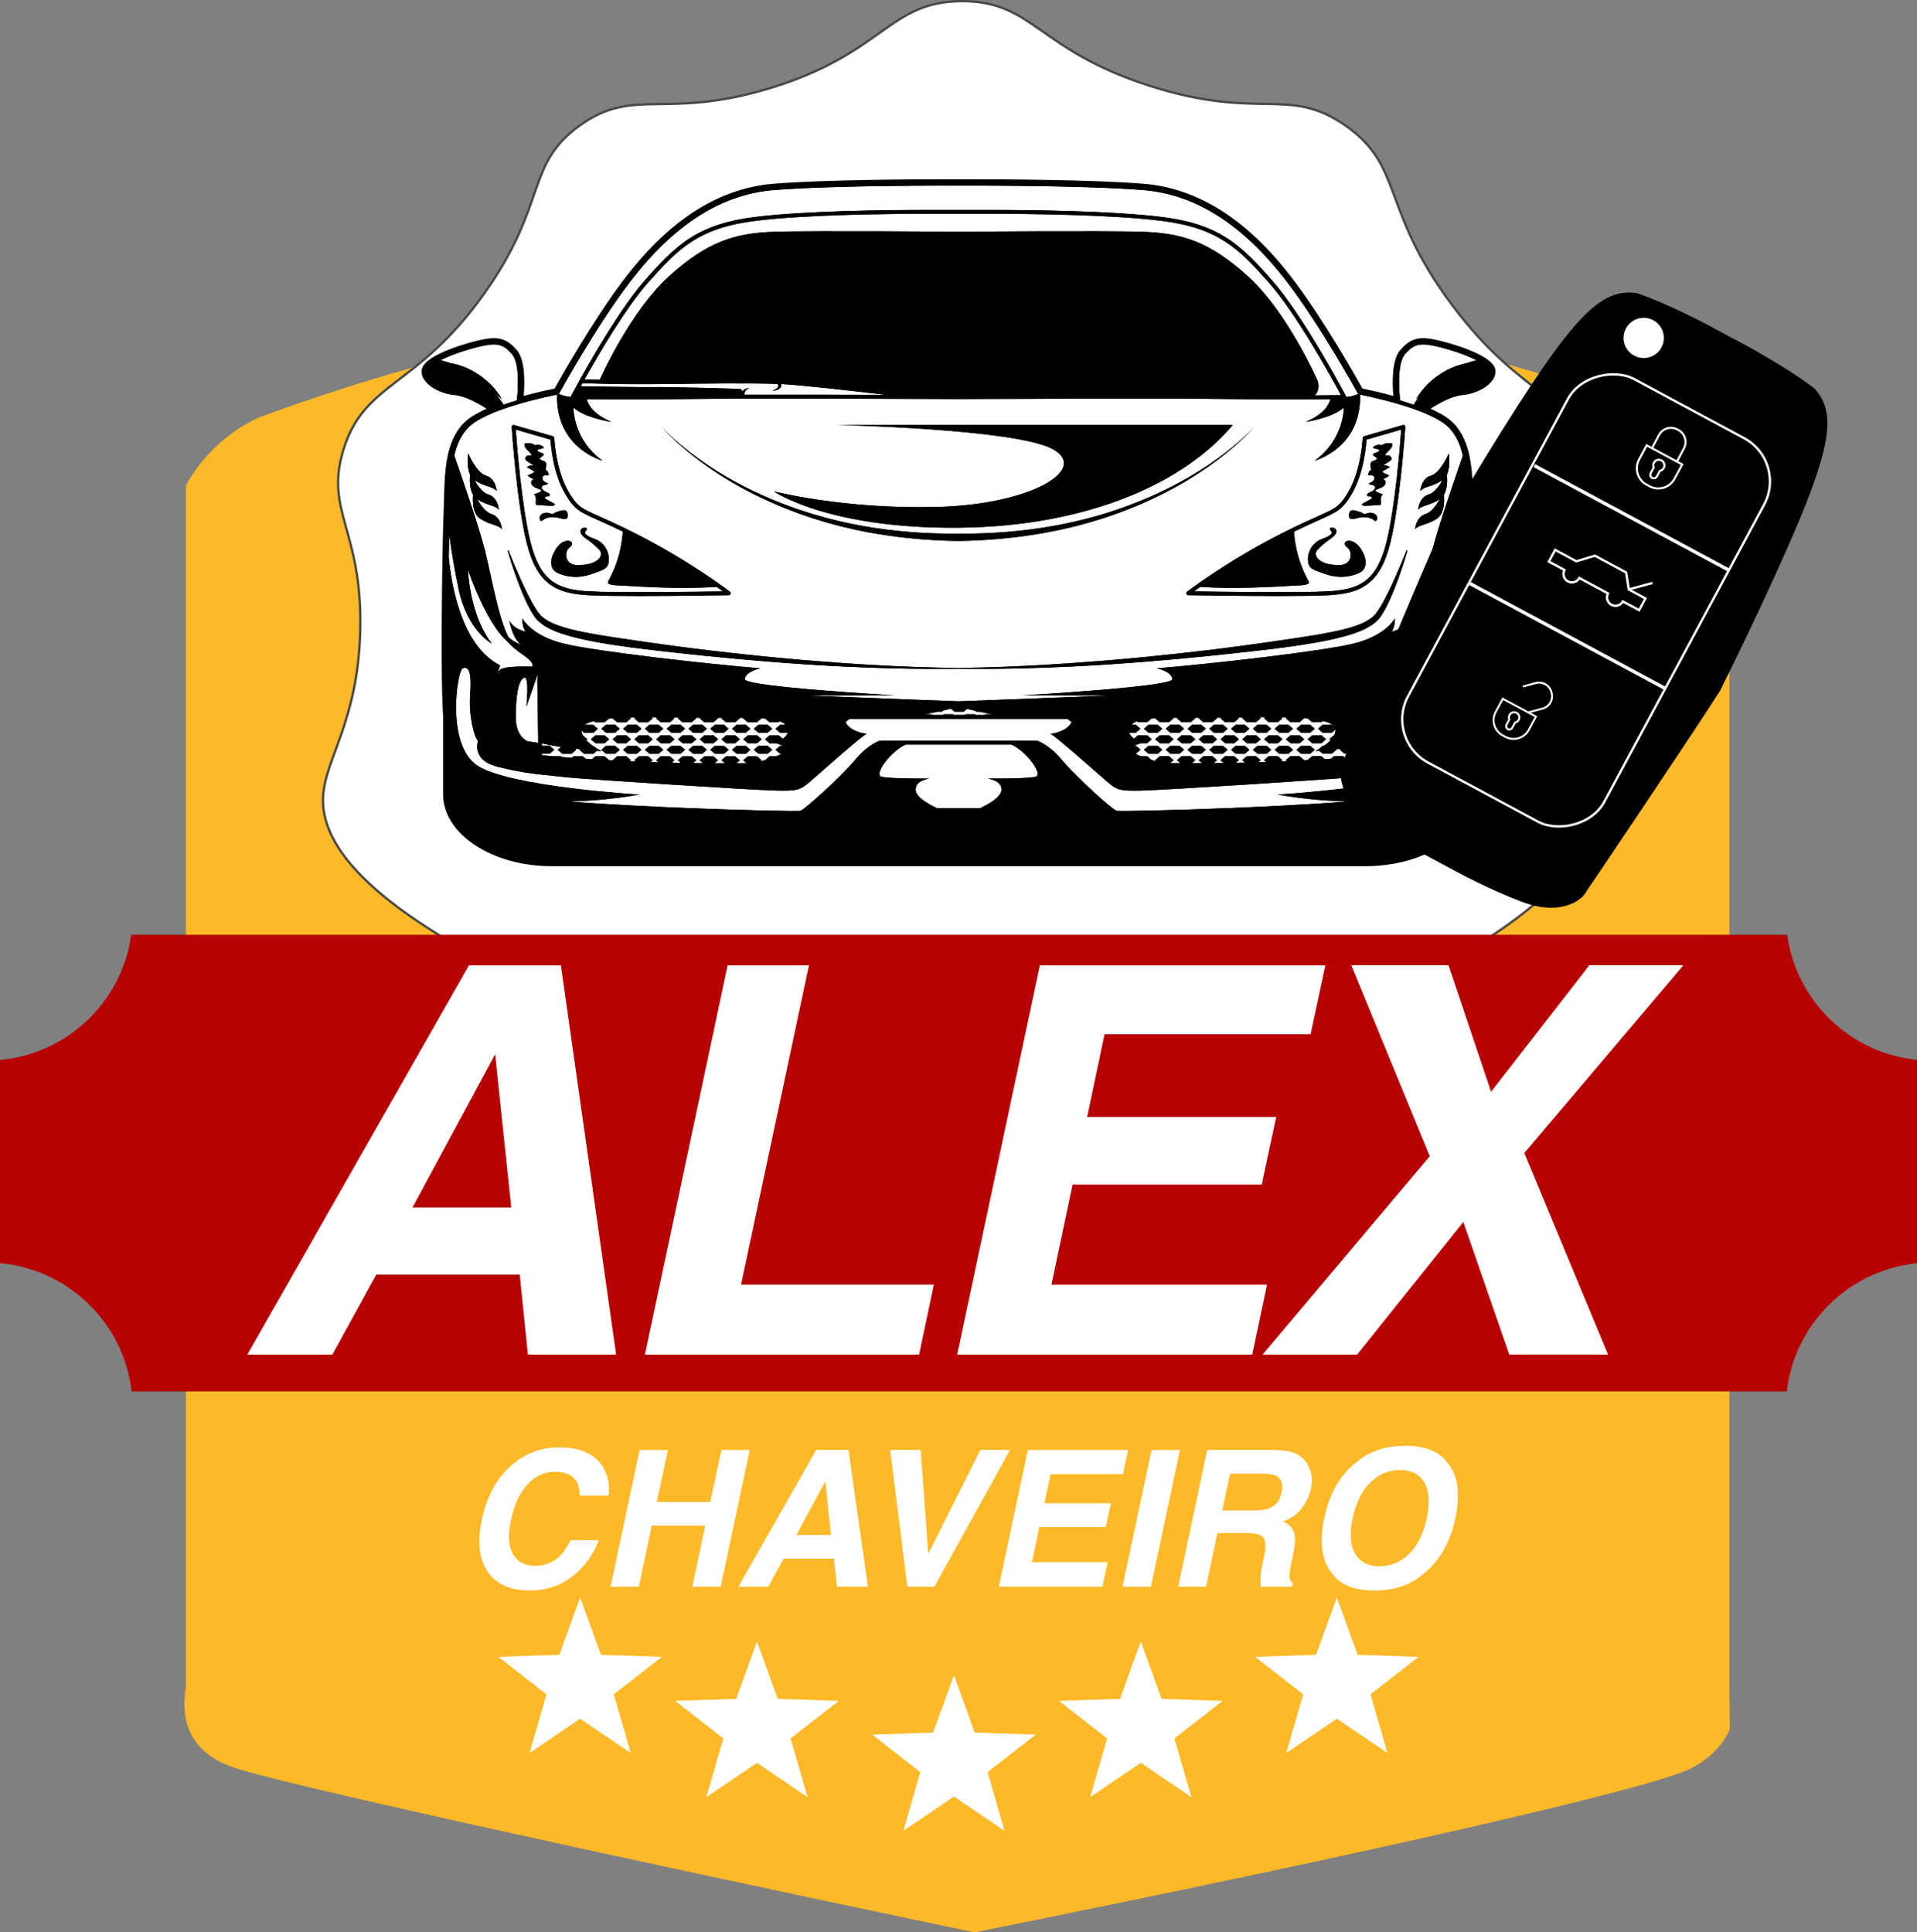 <svg xmlns="http://www.w3.org/2000/svg" id="Camada_2" data-name="Camada 2" viewBox="0 0 822.19 828.92"><rect x="0" y="0" width="822.19" height="828.92" fill="#808080" stroke="none"/><defs><style>      .cls-1 {        fill: none;        stroke: #fff;      }      .cls-1, .cls-2 {        stroke-miterlimit: 10;      }      .cls-3 {        fill: #feb929;      }      .cls-2 {        stroke: #474947;      }      .cls-2, .cls-4 {        fill: #fff;      }      .cls-5 {        fill: #b70102;      }    </style></defs><g id="Camada_3" data-name="Camada 3"><g><path class="cls-3" d="M725.66,758.39c-16.48,8.7-138.99,36.63-307.68,70.53-172.7-36.18-298.43-64.19-317.18-70.53-3.83-1.3-12.99-4.54-18.09-13.11-4.27-7.19-4.06-15.39-2.94-21.7,0-171.81,0-343.63,0-515.44,2.46-4.42,6.41-10.39,12.55-16.28,6.78-6.51,13.61-10.39,18.42-12.66,66.45-24.55,174.1-55.16,309.27-54.26,129.16.87,232.33,30.18,297.51,54.26,4.12,2.83,9.4,7.07,14.53,13.17,4.56,5.42,7.62,10.68,9.66,14.86v518.16c.08,5.43.15,10.85.23,16.28,0,0-3.3,9.88-16.28,16.73Z"></path><path class="cls-2" d="M683.65,344.97c-.38-16.43-12.98-32.38-12.77-71.96.23-43.25,15.73-53.23,7.7-79.44-8.38-27.36-26.62-23.82-55.62-62.53-31.07-41.47-20.63-59.51-45.88-77.18-24.37-17.05-36.7-2.05-83.43-16.87C444.95,21.55,443.49.57,412.84.5c-31.8-.07-33.58,22.52-82.88,37.4-44.98,13.57-57.99-.86-81.36,15.97-23.29,16.77-13.61,33.45-40.72,71.75-29.34,41.46-51.85,37.69-60.78,67.96-7.62,25.82,8.17,34.18,7.43,75.82-.7,39.66-15.12,55.94-15.97,72.34-1.67,32.38,48.76,80.44,277.62,149.21,221.95-65.56,268.2-113.65,267.46-145.98Z"></path><g><path d="M190.04,303.97v36.7c0,17.06,20.84,30.9,46.55,30.9h349.01c25.71,0,46.55-13.83,46.55-30.9v-36.7H190.04Z"></path><g><path d="M640.44,156.56c-1.51-2.11-5-4.28-10.38-6.44-5.52-2.22-10.91-3.58-12.43-3.95-3.22-.78-5.4-1.11-7.28-1.11-3.9,0-6.76,1.51-9.88,5.21-3.6,4.27-3.33,14.19-2.87,19.57-6.02-1.66-11.18-2.73-13.25-3.14-2.5-4.5-16.71-29.76-30.03-47.2-8.72-11.42-17.54-20.19-26.97-26.82-11.66-8.2-24.16-12.87-37.14-13.88-21.99-1.71-58.98-1.89-73.86-1.89-3.29,0-5.18,0-5.2,0-.02,0-.03,0-.04,0-.01,0-.03,0-.04,0-.02,0-1.92,0-5.2,0-14.88,0-51.87.18-73.87,1.89-12.98,1.01-25.48,5.68-37.14,13.88-9.42,6.63-18.24,15.4-26.97,26.82-13.33,17.45-27.53,42.71-30.03,47.2-2.07.41-7.23,1.48-13.25,3.14.46-5.38.72-15.3-2.87-19.57-3.12-3.7-5.98-5.21-9.88-5.21-1.88,0-4.06.33-7.28,1.11-1.52.37-6.91,1.74-12.43,3.95-5.38,2.16-8.87,4.33-10.38,6.44-1.11,1.55-1.25,3.43-.41,5.28.86,1.88,2.73,3.7,5.27,5.1,2.47,1.37,5.41,2.28,8.29,2.55,4.74.46,10.45,3.7,13.76,5.84-4.48,2.01-7.78,4.09-9.83,6.21-7.82,8.06-8.13,21.07-8.41,32.54-.05,1.92-.09,3.72-.17,5.45-.56,12.2-1.59,78.4.02,89.12.17,1.12.3,2.36.44,3.67.59,5.61,1.33,12.59,5.8,18.79,2.43,3.38,5.78,6.18,9.95,8.34,4.76,2.46,10.77,4.18,17.88,5.12,28.98,3.8,98.84,5.99,115.73,5.99,3.2,0,3.57-.08,3.74-.12.33-.07.85-.26,1.98-1.03h130.63c1.13.77,1.65.95,1.98,1.03.19.04.54.12,3.74.12,16.89,0,86.76-2.19,115.73-5.99,7.11-.93,13.12-2.65,17.88-5.12,4.17-2.16,7.51-4.96,9.95-8.34,4.47-6.2,5.21-13.18,5.8-18.78.14-1.31.27-2.55.44-3.68,1.61-10.71.57-76.92.02-89.12-.08-1.74-.12-3.54-.17-5.46-.27-11.47-.59-24.47-8.41-32.54-2.06-2.12-5.36-4.21-9.84-6.21,3.31-2.14,9.02-5.39,13.76-5.84,2.88-.28,5.82-1.18,8.29-2.55,2.54-1.41,4.41-3.22,5.27-5.1.84-1.85.7-3.73-.41-5.28ZM182.59,157.17c-.27.37-.46.76-.59,1.17.13-.41.32-.8.59-1.17.4-.56.96-1.12,1.64-1.66-.68.55-1.24,1.1-1.64,1.66ZM195.2,150.07c.63-.23,1.26-.44,1.88-.65-.62.21-1.25.43-1.88.65ZM204.8,147.18c-.09.02-.18.04-.26.06.09-.02.18-.04.26-.06.22-.05.44-.1.65-.15-.21.05-.43.1-.65.15ZM191.29,219.6c.04-.87.07-1.76.1-2.67-.03.91-.06,1.8-.1,2.67-.02.51-.05,1.11-.07,1.79.02-.69.05-1.29.07-1.79ZM190.45,280.62c0,.85,0,1.69.01,2.53,0-.83,0-1.67-.01-2.53ZM190.69,298.67c.01.41.02.81.04,1.21-.01-.39-.03-.79-.04-1.21ZM191.3,308.51c-.12-.83-.23-1.98-.33-3.42.09,1.44.2,2.6.33,3.42.04.25.07.5.11.76-.03-.26-.07-.51-.11-.76ZM191.46,214.12c-.01.47-.02.93-.03,1.39.01-.46.02-.92.03-1.39.02-.68.03-1.37.05-2.06-.02.69-.03,1.38-.05,2.06ZM191.74,312.23c-.03-.27-.06-.53-.08-.8.03.26.06.53.08.8.05.51.11,1.04.17,1.57-.06-.53-.11-1.06-.17-1.57ZM199.57,182.28c-1.77,1.82-3.14,3.92-4.2,6.21,1.06-2.29,2.43-4.39,4.2-6.21,1.23-1.27,2.87-2.47,4.8-3.59-1.92,1.13-3.57,2.32-4.8,3.59ZM209.96,175.91c.29-.12.58-.25.87-.37h0c-.29.12-.58.24-.87.37ZM211.73,146.1s.07,0,.1,0c.12,0,.23,0,.35,0-.15,0-.3,0-.45,0ZM220.92,150.95c-.13-.15-.25-.29-.38-.44.13.14.25.29.38.44.07.09.14.17.21.27-.07-.09-.14-.18-.21-.27ZM238.52,167.63c-.11.02-.25.05-.41.08.16-.03.29-.06.41-.08.07-.12.15-.27.25-.45-.1.18-.18.33-.25.45ZM268.7,120.13c-2.03,2.66-4.08,5.49-6.1,8.41,2.02-2.91,4.07-5.75,6.1-8.41,2.69-3.52,5.39-6.79,8.12-9.82-2.72,3.03-5.43,6.3-8.12,9.82ZM295.44,93.54c-1.02.72-2.03,1.46-3.04,2.23,1.01-.77,2.02-1.51,3.04-2.23,2.63-1.85,5.3-3.52,8.01-5-2.71,1.48-5.38,3.15-8.01,5ZM309.85,85.41c.76-.33,1.52-.64,2.28-.94-.76.3-1.52.61-2.28.94ZM322.56,81.26c1.18-.26,2.36-.49,3.54-.69-1.18.2-2.36.43-3.54.69ZM332.06,79.84c-1.1.09-2.21.2-3.3.34,1.1-.14,2.2-.26,3.3-.34,0,0,0,0,0,0,0,0,0,0,0,0ZM411.14,77.96h0,0s-.03,0-.05,0c.02,0,.03,0,.05,0ZM410.33,77.96c-.14,0-.29,0-.47,0,.18,0,.33,0,.47,0ZM405.85,77.95s.08,0,.12,0c-.1,0-.2,0-.31,0,.06,0,.13,0,.19,0ZM476.73,348.38h-131.28c-.24.17-.46.32-.66.45.2-.13.43-.28.66-.45h131.28c.07.05.13.09.19.13-.06-.04-.12-.09-.19-.13ZM512.84,85.63c1.09.48,2.18.99,3.26,1.53-1.08-.54-2.17-1.05-3.26-1.53ZM543.74,108.54c.53.57,1.06,1.14,1.58,1.73-.53-.59-1.05-1.16-1.58-1.73ZM553.48,120.13c-.41-.53-.81-1.06-1.22-1.58.41.52.81,1.04,1.22,1.58.88,1.15,1.76,2.33,2.64,3.54-.88-1.21-1.76-2.39-2.64-3.54ZM598.78,171.25c-.9-.26-1.78-.5-2.64-.73.86.23,1.74.47,2.64.73h0ZM631.61,294c0,.47-.02.93-.03,1.39,0-.46.02-.92.03-1.39ZM630.9,219.6c.01.32.03.68.04,1.07-.02-.39-.03-.75-.04-1.07-.02-.43-.04-.87-.05-1.32.02.44.03.88.05,1.32ZM629.19,195.85c-.15-.69-.31-1.37-.49-2.05.18.67.34,1.36.49,2.05ZM622.62,182.28c.74.76,1.4,1.57,2.01,2.41-.6-.85-1.27-1.66-2.01-2.41-.15-.16-.31-.32-.48-.47.17.16.33.31.48.47ZM610,146.11c.11,0,.23,0,.35,0,.03,0,.07,0,.1,0-.15,0-.3,0-.45,0ZM617.39,147.18c-.22-.05-.44-.1-.65-.15.21.05.43.1.65.15.15.04.3.07.45.11-.15-.04-.31-.08-.45-.11ZM639.6,157.17c-.05-.07-.1-.14-.15-.21.05.07.11.14.15.21.04.05.07.11.11.16-.03-.05-.07-.11-.11-.16Z"></path><g><path class="cls-4" d="M508.49,327.46c-.73,0-1.46,0-2.2,0,.74,0,1.47,0,2.2,0Z"></path><path class="cls-4" d="M510.78,327.46c-.54,0-1.08,0-1.62,0,.54,0,1.08,0,1.62,0Z"></path><path class="cls-4" d="M552.21,326.57c.56-.02,1.12-.05,1.67-.07-.55.02-1.11.05-1.67.07Z"></path><path class="cls-4" d="M518.39,327.43c.73,0,1.46-.01,2.18-.02-.72,0-1.45.01-2.18.02Z"></path><path class="cls-4" d="M516.02,327.44c.58,0,1.17,0,1.74-.01-.58,0-1.16,0-1.74.01Z"></path><path class="cls-4" d="M543.25,326.92c.47-.02.94-.03,1.41-.05-.47.02-.94.03-1.41.05Z"></path><path class="cls-4" d="M256.83,325.9c.08,0,.16,0,.25.01-.08,0-.16,0-.25-.01Z"></path><path class="cls-4" d="M238.42,324.57c.12.01.25.02.37.03-.13-.01-.25-.02-.37-.03Z"></path><path class="cls-4" d="M484.32,314.32c.29.91.99,1.79,2.09,2.55l1.67-1.44h3.94l1.97,1.7-1.97,1.7h-2.59c-.71.19-1.74.52-3.11,1.1h.87l1.97,1.7-1.97,1.7h-.33c.68.36,1.49.74,2.4,1.1h2.76l1.84,1.59c.7.21,1.41.4,2.14.59l-.55-.48,1.97-1.7h3.94l1.97,1.7-1.47,1.27c1.49.01,2.97.02,4.43.03l-1.5-1.3,1.97-1.7h3.94l1.97,1.7-1.51,1.3c1.5,0,2.99,0,4.46-.01l-1.49-1.29,1.97-1.7h3.94l1.97,1.7-1.45,1.25c1.45-.01,2.88-.03,4.29-.05l-1.39-1.2,1.97-1.7h3.94l1.97,1.7-1.28,1.11c1.33-.03,2.64-.05,3.93-.08l-1.19-1.03,1.97-1.7h3.94l1.97,1.7-1.01.87c1.14-.03,2.26-.07,3.36-.11l-.89-.77,1.97-1.7h3.94l1.97,1.7-.62.54c.87-.03,1.73-.07,2.57-.11l-.5-.43,1.97-1.7h3.94l1.97,1.7-.1.08c.53-.03,1.05-.05,1.56-.08h0s1.97-1.71,1.97-1.71h3.94l1.48,1.28c.91-.06,1.79-.11,2.65-.17l1.28-1.11h3.94l.78.68c1.53-.12,2.94-.23,4.22-.33l.4-.34h3.56c2.2-.2,3.75-.36,4.59-.45v-.66h-3.64l-1.97-1.7,1.97-1.7h3.64v-.28s0,0,0,0c0,0,0,0,0,0v-.73c-1.28.32-4.01.92-8.42,1.56l1.35,1.17-1.97,1.7h-3.94l-1.97-1.7.45-.39c-.68.07-1.38.15-2.11.22l.2.17-1.97,1.7h-3.94l-1.46-1.26c-.57.04-1.15.08-1.74.12,0,0,.6-.27,1.48-.77l1.72-1.49h.63c.94-.67,1.91-1.47,2.75-2.36l-.52-.45,1.97-1.7h.08c.31-.62.53-1.27.6-1.94.02-.18.02-.35,0-.52l-1.57,1.36h-3.94l-1.97-1.7,1.97-1.7h3.94l1.26,1.09c-.68-1.17-2.41-2.07-5.13-2.74l-.64.55h-3.94l-1.82-1.57c-.53-.05-1.07-.1-1.63-.15l.02.02-1.97,1.7h-3.94l-1.97-1.7.47-.4c-.8-.02-1.61-.04-2.45-.05l.53.46-1.97,1.7h-3.94l-1.97-1.7.56-.49c-.84,0-1.69.01-2.56.02l.53.46-1.97,1.7h-3.94l-1.97-1.7.39-.33c-.74.01-1.47.03-2.19.04l.34.3-1.97,1.7h-3.94l-1.97-1.7.26-.23c-.67,0-1.32,0-1.97,0l.25.22-1.97,1.7h-3.94l-1.97-1.7.25-.21c-.66,0-1.32,0-1.96,0l.25.22-1.97,1.7h-3.94l-1.97-1.7.25-.21c-.66,0-1.31,0-1.94.01l.23.2-1.97,1.7h-3.94l-1.94-1.68c-.57.03-1.12.07-1.65.12l-1.81,1.56h-3.94l-.46-.4c-1.02.41-1.81.92-2.38,1.5h1.95l1.97,1.7-1.97,1.7h-2.86ZM496.53,323.35h-3.94l-1.97-1.7,1.97-1.7h3.94l1.97,1.7-1.97,1.7ZM495.45,317.13l1.97-1.7h3.94l1.97,1.7-1.97,1.7h-3.94l-1.97-1.7ZM505.87,323.35h-3.94l-1.97-1.7,1.97-1.7h3.94l1.97,1.7-1.97,1.7ZM504.79,317.13l1.97-1.7h3.94l1.97,1.7-1.97,1.7h-3.94l-1.97-1.7ZM515.22,323.35h-3.94l-1.97-1.7,1.97-1.7h3.94l1.97,1.7-1.97,1.7ZM514.13,317.13l1.97-1.7h3.94l1.97,1.7-1.97,1.7h-3.94l-1.97-1.7ZM524.56,323.35h-3.94l-1.97-1.7,1.97-1.7h3.94l1.97,1.7-1.97,1.7ZM523.48,317.13l1.97-1.7h3.94l1.97,1.7-1.97,1.7h-3.94l-1.97-1.7ZM533.9,323.35h-3.94l-1.97-1.7,1.97-1.7h3.94l1.97,1.7-1.97,1.7ZM532.82,317.13l1.97-1.7h3.94l1.97,1.7-1.97,1.7h-3.94l-1.97-1.7ZM543.25,323.35h-3.94l-1.97-1.7,1.97-1.7h3.94l1.97,1.7-1.97,1.7ZM542.17,317.13l1.97-1.7h3.94l1.97,1.7-1.97,1.7h-3.94l-1.97-1.7ZM552.59,323.35h-3.94l-1.97-1.7,1.97-1.7h3.94l1.97,1.7-1.97,1.7ZM551.51,317.13l1.97-1.7h3.94l1.97,1.7-1.97,1.7h-3.94l-1.97-1.7ZM561.94,323.35h-3.94l-1.97-1.7,1.97-1.7h3.94l1.97,1.7-1.97,1.7ZM566.77,315.42l1.97,1.7-1.97,1.7h-3.94l-1.97-1.7,1.97-1.7h3.94ZM557.99,310.91h3.94l1.97,1.7-1.97,1.7h-3.94l-1.97-1.7,1.97-1.7ZM548.65,310.91h3.94l1.97,1.7-1.97,1.7h-3.94l-1.97-1.7,1.97-1.7ZM539.31,310.91h3.94l1.97,1.7-1.97,1.7h-3.94l-1.97-1.7,1.97-1.7ZM529.96,310.91h3.94l1.97,1.7-1.97,1.7h-3.94l-1.97-1.7,1.97-1.7ZM520.62,310.91h3.94l1.97,1.7-1.97,1.7h-3.94l-1.97-1.7,1.97-1.7ZM511.27,310.91h3.94l1.97,1.7-1.97,1.7h-3.94l-1.97-1.7,1.97-1.7ZM501.93,310.91h3.94l1.97,1.7-1.97,1.7h-3.94l-1.97-1.7,1.97-1.7ZM492.59,310.91h3.94l1.97,1.7-1.97,1.7h-3.94l-1.97-1.7,1.97-1.7Z"></path><path class="cls-4" d="M259.66,326.07c.09,0,.18.01.28.02-.09,0-.19-.01-.28-.02Z"></path><path class="cls-4" d="M237.16,324.46c.16.01.32.03.49.04-.17-.02-.33-.03-.49-.04Z"></path><path class="cls-4" d="M237.68,324.5c.17.02.35.03.53.05-.18-.02-.36-.03-.53-.05Z"></path><path class="cls-4" d="M567.05,325.8s-.06,0-.09,0c.03,0,.06,0,.09,0Z"></path><path class="cls-4" d="M277.39,326.87c-1.6-.06-3.16-.11-4.69-.18,1.52.06,3.09.12,4.69.18Z"></path><path class="cls-4" d="M247.43,325.29c.71.05,1.44.1,2.2.16-.75-.05-1.49-.1-2.2-.16Z"></path><path class="cls-4" d="M394.62,306.69h.56l.12-.11c-.23.04-.46.07-.69.11Z"></path><path class="cls-4" d="M286.56,327.14c-1.4-.04-2.77-.07-4.12-.11,1.35.04,2.73.08,4.12.11Z"></path><path class="cls-4" d="M232.51,318.9v.74s.01,0,.01,0c0,0,0,0,0,0v.28h3.26l1.97,1.7-1.97,1.7h-3.26v.66c.84.09,2.39.25,4.59.45h3.5l.39.34c1.28.11,2.69.22,4.23.34l.78-.67h3.94l1.27,1.1c.86.06,1.74.11,2.66.17l1.47-1.27h3.94l1.97,1.7c.51.03,1.03.05,1.55.08l-.09-.08,1.97-1.7h3.94l1.97,1.7-.49.43c.84.04,1.7.07,2.57.11l-.62-.53,1.97-1.7h3.94l1.97,1.7-.89.77c1.1.04,2.22.07,3.36.11l-1.01-.87,1.97-1.7h3.94l1.97,1.7-1.18,1.02c1.29.03,2.6.06,3.93.09l-1.28-1.11,1.97-1.7h3.94l1.97,1.7-1.39,1.2c1.41.02,2.84.04,4.29.05l-1.45-1.25,1.97-1.7h3.94l1.97,1.7-1.49,1.29c1.47,0,2.95.01,4.46.01l-1.51-1.3,1.97-1.7h3.94l1.97,1.7-1.5,1.3c1.46,0,2.94-.01,4.43-.03l-1.47-1.27,1.97-1.7h3.94l1.97,1.7-.59.51c.73-.18,1.44-.38,2.13-.58l1.89-1.64h2.87c.91-.37,1.71-.74,2.4-1.1h-.75l-1.97-1.7,1.97-1.7h1.29c-1.37-.58-2.4-.91-3.11-1.1h-2.7l-1.97-1.7,1.97-1.7h3.94l1.71,1.48c1.13-.76,1.85-1.66,2.14-2.59h-3.29l-1.97-1.7,1.97-1.7h2.37c-.58-.6-1.4-1.12-2.45-1.53l-.49.43h-3.94l-1.82-1.57c-.52-.04-1.06-.08-1.63-.11l-1.95,1.69h-3.94l-1.97-1.7.23-.2c-.63,0-1.28-.01-1.94-.01l.25.21-1.97,1.7h-3.94l-1.97-1.7.25-.22c-.64,0-1.3,0-1.96,0l.25.21-1.97,1.7h-3.94l-1.97-1.7.25-.22c-.65,0-1.31,0-1.97,0l.26.23-1.97,1.7h-3.94l-1.97-1.7.35-.3c-.72-.01-1.45-.02-2.19-.04l.39.34-1.97,1.7h-3.94l-1.97-1.7.54-.46c-.87-.01-1.72-.02-2.56-.02l.56.49-1.97,1.7h-3.94l-1.97-1.7.53-.46c-.84.01-1.65.03-2.45.06l.46.4-1.97,1.7h-3.94l-1.97-1.7h0c-.56.04-1.11.09-1.63.14l-1.81,1.56h-3.94l-.61-.53c-1.77.44-3.11.99-4.01,1.63h3.74l1.97,1.7-1.97,1.7h-3.94l-1.16-1c0,.05,0,.11.01.17.07.68.29,1.34.62,1.97l1.93,1.67-.46.39c.84.92,1.83,1.73,2.79,2.41h.21l.74.64c1.59,1.03,2.88,1.62,2.88,1.62-.73-.05-1.44-.1-2.13-.15l-1.49,1.29h-3.94l-1.97-1.7.24-.21c-.77-.08-1.5-.16-2.21-.24l.52.45-1.97,1.7h-3.94l-1.97-1.7,1.41-1.22c-4.25-.63-6.88-1.22-8.11-1.52ZM273.16,323.35h-3.94l-1.97-1.7,1.97-1.7h3.94l1.97,1.7-1.97,1.7ZM264.71,318.83l-1.97-1.7,1.97-1.7h3.94l1.97,1.7-1.97,1.7h-3.94ZM272.08,317.13l1.97-1.7h3.94l1.97,1.7-1.97,1.7h-3.94l-1.97-1.7ZM282.5,323.35h-3.94l-1.97-1.7,1.97-1.7h3.94l1.97,1.7-1.97,1.7ZM281.42,317.13l1.97-1.7h3.94l1.97,1.7-1.97,1.7h-3.94l-1.97-1.7ZM291.85,323.35h-3.94l-1.97-1.7,1.97-1.7h3.94l1.97,1.7-1.97,1.7ZM290.77,317.13l1.97-1.7h3.94l1.97,1.7-1.97,1.7h-3.94l-1.97-1.7ZM301.19,323.35h-3.94l-1.97-1.7,1.97-1.7h3.94l1.97,1.7-1.97,1.7ZM300.11,317.13l1.97-1.7h3.94l1.97,1.7-1.97,1.7h-3.94l-1.97-1.7ZM310.54,323.35h-3.94l-1.97-1.7,1.97-1.7h3.94l1.97,1.7-1.97,1.7ZM309.45,317.13l1.97-1.7h3.94l1.97,1.7-1.97,1.7h-3.94l-1.97-1.7ZM319.88,323.35h-3.94l-1.97-1.7,1.97-1.7h3.94l1.97,1.7-1.97,1.7ZM318.8,317.13l1.97-1.7h3.94l1.97,1.7-1.97,1.7h-3.94l-1.97-1.7ZM329.22,319.94l1.97,1.7-1.97,1.7h-3.94l-1.97-1.7,1.97-1.7h3.94ZM325.28,310.91h3.94l1.97,1.7-1.97,1.7h-3.94l-1.97-1.7,1.97-1.7ZM315.94,310.91h3.94l1.97,1.7-1.97,1.7h-3.94l-1.97-1.7,1.97-1.7ZM306.59,310.91h3.94l1.97,1.7-1.97,1.7h-3.94l-1.97-1.7,1.97-1.7ZM297.25,310.91h3.94l1.97,1.7-1.97,1.7h-3.94l-1.97-1.7,1.97-1.7ZM287.91,310.91h3.94l1.97,1.7-1.97,1.7h-3.94l-1.97-1.7,1.97-1.7ZM278.56,310.91h3.94l1.97,1.7-1.97,1.7h-3.94l-1.97-1.7,1.97-1.7ZM269.22,310.91h3.94l1.97,1.7-1.97,1.7h-3.94l-1.97-1.7,1.97-1.7ZM259.87,310.91h3.94l1.97,1.7-1.97,1.7h-3.94l-1.97-1.7,1.97-1.7ZM253.39,317.13l1.97-1.7h3.94l1.97,1.7-1.97,1.7h-3.94l-1.97-1.7ZM257.9,321.64l1.97-1.7h3.94l1.97,1.7-1.97,1.7h-3.94l-1.97-1.7Z"></path><path class="cls-4" d="M322.86,327.4s-.07,0-.1,0c.03,0,.07,0,.1,0,0,0,0,0,0,0Z"></path><path class="cls-4" d="M404.53,306.69l.34-.29h3.94l.34.29h1.9s.04,0,.05,0c.02,0,.04,0,.05,0h2.73l.34-.29h3.94l.34.29h3.84l.34-.29h3.14c-1.9-.32-3.83-.7-5.7-1.1h-1.38l-.47-.41c-1.21-.27-2.39-.55-3.5-.83l-1.43,1.23h-3.94l-1.53-1.32c-1.03.25-2.11.51-3.23.77l-.64.55h-1.84c-1.87.4-3.8.78-5.7,1.1h3.03l.34.29h4.73Z"></path><path class="cls-4" d="M583.68,324.58c-.18.02-.36.03-.55.05.19-.02.37-.03.55-.05Z"></path><path class="cls-4" d="M584.34,324.52c-.16.01-.33.03-.49.04.17-.01.33-.03.49-.04Z"></path><path class="cls-4" d="M582.96,324.64c-.24.02-.49.04-.74.06.25-.02.5-.04.74-.06Z"></path><path class="cls-4" d="M573.29,325.39c.49-.03.98-.07,1.45-.1-.47.03-.96.07-1.45.1Z"></path><path class="cls-4" d="M584.96,324.46c-.13.01-.26.02-.39.04.13-.01.26-.02.39-.04Z"></path><path class="cls-4" d="M426.8,306.56l.15.13h.67c-.27-.04-.54-.08-.82-.13Z"></path><path class="cls-4" d="M559.27,326.24c-.57.03-1.14.06-1.72.09.58-.03,1.15-.06,1.72-.09Z"></path><path class="cls-4" d="M262.88,326.24c.56.03,1.12.06,1.69.09-.57-.03-1.14-.06-1.69-.09Z"></path><path class="cls-4" d="M294.39,327.31c-.78-.01-1.57-.03-2.34-.04.77.02,1.55.03,2.34.04Z"></path><path class="cls-4" d="M278.89,326.92c-.47-.02-.93-.03-1.39-.05.46.02.93.03,1.39.05Z"></path><path class="cls-4" d="M297.03,327.35c-.76-.01-1.51-.02-2.26-.04.75.01,1.5.02,2.26.04Z"></path><path class="cls-4" d="M563.87,197.62c12.74-9.12,12.47-22.81,12.47-22.81-4.96,4.54-16.36,6.18-16.36,6.18,8.4-3.53,10.22-7.93,10.62-9.75-3.1.03-7.25.07-12.08.09-.03,0-.05,0-.08,0h0s0,0-.01,0c-2.26,0-4.67.01-7.18.01-7.22,0-15.32-.04-23.38-.18-24.05-.4-115.79,0-116.71,0h0s-.04,0-.05,0c-.02,0-.04,0-.05,0h0c-.92,0-92.66-.4-116.71,0-8.07.13-16.17.18-23.38.18-7.89,0-14.73-.05-19.3-.1.4,1.82,2.22,6.22,10.62,9.75,0,0-11.4-1.64-16.36-6.18,0,0-.27,13.69,12.47,22.81,0,0-20.08-5.27-19.47-28.36-3.19.62-30.29,6.09-38.13,14.18-3.09,3.19-4.89,7.36-5.96,11.95,2.19,6.25,10.44,29.95,13.12,40.65,2.88,11.51,5.75,28.84,10.06,37.23.06.05.11.1.17.15,1.65,1.5,3.42,2.43,5.13,3.08-2.12-1.83-3.88-5.09-4.88-10.33,0,0,1.52,3.67,7.24,4.83,0,0-1.61-.72-1.7-5.81,0,0,3.76,7.44,17.7,10.87,13.95,3.43,62.92,8.92,84.44,10.62,0,0-6.44,1.37-6.64,4.66-.2,3.29,63.97,6.91,63.97,6.91,0,0-17.45.15-37.99.06,33.61,1.36,65.02,2.5,65.63,2.53,0,0,.02,0,.02,0,0,0,.02,0,.02,0,.61-.02,32.02-1.17,65.63-2.53-20.51.09-37.93-.06-37.93-.06,0,0,64.17-3.62,63.97-6.91-.2-3.29-6.64-4.66-6.64-4.66,21.52-1.71,70.5-7.19,84.44-10.62,13.95-3.43,17.7-10.87,17.7-10.87-.09,5.1-1.7,5.81-1.7,5.81,5.72-1.16,7.24-4.83,7.24-4.83-.99,5.21-2.73,8.46-4.84,10.29,1.68-.65,3.41-1.58,5.03-3.04.09-.08.17-.16.26-.24,4.29-8.42,7.15-25.67,10.02-37.14,2.67-10.65,10.85-34.19,13.09-40.57-1.06-4.63-2.87-8.83-5.98-12.04-7.81-8.05-34.67-13.51-38.08-14.17.6,23.08-19.47,28.35-19.47,28.35ZM608.21,218.67s.4-5.36,4.56-6.57c2.38-.69,4.54-3.71,5.95-6.16-.06.04-.12.08-.18.13-4.29,2.82-7.78,2.55-9.39,4.56,0,0,.4-5.36,4.56-6.57,4.16-1.21,7.64-9.52,7.64-9.52,0,0,.92,5.43-.81,9.11.19,1.9.34,5.95-1.26,8.65.22,2.56.26,8.05-2.98,10.18-4.29,2.82-7.78,2.55-9.39,4.56,0,0,.4-5.36,4.56-6.57,2.42-.7,4.61-3.81,6.02-6.29-4.25,2.75-7.7,2.5-9.29,4.5ZM402.13,217.46c40.5-1.07,65.44-16.36,49.08-24.94-16.36-8.58-92-10.22-92-10.22h169.51c-20.12,24.11-60.88,43.48-117.29,44.07-56.41.59-79.58-15.61-79.58-15.61,0,0,29.77,7.78,70.27,6.71ZM290.08,189.19c.55.47,1.09.96,1.64,1.42l1.67,1.39c.56.46,1.13.9,1.7,1.36l.85.67.87.66c4.61,3.5,9.43,6.73,14.42,9.65,9.97,5.88,20.6,10.57,31.52,14.31,1.37.46,2.75.88,4.12,1.32.69.21,1.37.45,2.07.65l2.08.59,2.08.59c.69.19,1.39.4,2.09.57l4.2,1.04,1.05.26c.35.08.71.15,1.06.23l2.12.45,2.12.45,1.06.22c.35.08.71.13,1.06.2,2.84.49,5.67,1.06,8.53,1.42,11.41,1.66,22.95,2.39,34.47,2.27,11.52.12,23.06-.61,34.47-2.27,2.86-.36,5.69-.93,8.53-1.42.35-.07.71-.12,1.06-.2l1.06-.22,2.12-.45,2.12-.45c.35-.08.71-.15,1.06-.23l1.05-.26,4.2-1.04c.7-.16,1.39-.37,2.09-.57l2.08-.59,2.08-.59c.69-.2,1.38-.43,2.07-.65,1.37-.44,2.75-.87,4.12-1.32,10.92-3.74,21.55-8.43,31.52-14.31,4.99-2.92,9.81-6.15,14.42-9.65l.87-.66.85-.67c.57-.45,1.14-.9,1.7-1.36l1.67-1.39c.55-.47,1.09-.95,1.64-1.42,2.17-1.92,4.29-3.91,6.23-6.06-1.89,2.2-3.97,4.24-6.1,6.21-.54.49-1.07.98-1.61,1.46l-1.64,1.43c-.55.47-1.11.93-1.67,1.4l-.84.69-.85.68c-4.55,3.62-9.31,6.96-14.26,10.02-9.89,6.13-20.48,11.1-31.41,15.12-1.37.49-2.75.95-4.13,1.43-.69.23-1.37.48-2.07.7l-2.09.64-2.09.64c-.7.21-1.39.44-2.1.62l-4.22,1.15-1.05.29c-.35.09-.71.17-1.06.26l-2.13.5-2.13.5-1.06.25c-.35.08-.71.15-1.07.22-2.86.56-5.71,1.2-8.59,1.63-11.5,1.94-23.17,2.94-34.84,3.08-11.67-.14-23.34-1.14-34.84-3.08-2.88-.43-5.73-1.07-8.59-1.63-.36-.07-.72-.14-1.07-.22l-1.06-.25-2.13-.5-2.13-.5c-.35-.09-.71-.16-1.06-.26l-1.05-.29-4.22-1.15c-.71-.18-1.4-.41-2.1-.62l-2.09-.64-2.09-.64c-.7-.22-1.38-.47-2.07-.7-1.38-.48-2.76-.94-4.13-1.43-10.93-4.02-21.52-8.99-31.41-15.12-4.95-3.05-9.71-6.4-14.26-10.02l-.85-.68-.84-.69c-.56-.47-1.12-.92-1.67-1.4l-1.64-1.43c-.54-.48-1.08-.97-1.61-1.46-2.13-1.97-4.2-4.01-6.1-6.21,1.94,2.16,4.06,4.14,6.23,6.06ZM219.76,182.48c.21-.17.49-.23.76-.15l16.63,4.83c.34.1.59.41.6.77,0,.13.6,13.59,6.06,22.95,3.72,6.38,5.41,7.14,13.52,10.76,3.75,1.68,8.9,3.97,16.18,7.69,22.87,11.7,39.39,24.36,39.56,24.49.28.22.39.59.28.92s-.42.57-.78.57c-.31,0-21.02.36-38.78.36-8.96,0-17.17-.09-21.63-.36-13.6-.82-21.81-4.62-26.24-22.36-4.26-17.04-6.44-49.44-6.46-49.77-.02-.27.1-.53.31-.71ZM205.88,222.47c-3.24-2.13-3.19-7.61-2.98-10.18-1.6-2.71-1.45-6.75-1.26-8.65-1.73-3.67-.81-9.11-.81-9.11,0,0,3.49,8.31,7.64,9.52,4.16,1.21,4.56,6.57,4.56,6.57-1.61-2.01-5.1-1.74-9.39-4.56-.06-.04-.12-.08-.18-.13,1.41,2.46,3.57,5.47,5.95,6.16,4.16,1.21,4.56,6.57,4.56,6.57-1.6-2-5.05-1.75-9.29-4.5,1.41,2.48,3.6,5.59,6.02,6.29,4.16,1.21,4.56,6.57,4.56,6.57-1.61-2.01-5.1-1.74-9.39-4.56ZM603.63,236.15c-1.23,4.3-2.65,8.53-4.19,12.74-1.57,4.19-3.23,8.36-5.37,12.38-.54,1.01-1.12,2-1.79,2.97-.16.25-.34.48-.53.72-.09.12-.18.24-.28.36l-.31.35c-.41.47-.85.88-1.31,1.28-1.85,1.58-3.96,2.67-6.08,3.59-2.13.91-4.31,1.61-6.49,2.23-2.18.62-4.38,1.15-6.58,1.63-2.2.47-4.41.89-6.62,1.29-2.21.39-4.42.74-6.63,1.08-2.21.34-4.43.64-6.64.94-2.22.29-4.43.57-6.65.84l-6.65.77-6.65.74-6.66.72-6.66.69c-8.88.91-17.77,1.71-26.67,2.42-4.45.37-8.9.67-13.35.99-4.45.28-8.9.58-13.36.81l-3.34.17-1.67.09-1.67.07-6.69.28c-2.23.09-4.46.15-6.69.23l-3.34.11c-1.11.04-2.23.05-3.34.08-8.92.24-17.84.24-26.76.17-8.92.08-17.84.08-26.76-.17-1.11-.03-2.23-.04-3.34-.08l-3.34-.11c-2.23-.08-4.46-.13-6.69-.23l-6.69-.28-1.67-.07-1.67-.09-3.34-.17c-4.46-.22-8.91-.53-13.36-.81-4.45-.32-8.9-.62-13.35-.99-8.9-.71-17.79-1.51-26.67-2.42l-6.66-.69-6.66-.72-6.65-.74-6.65-.77c-2.22-.27-4.43-.55-6.65-.84-2.21-.3-4.43-.6-6.64-.94-2.21-.34-4.42-.69-6.63-1.08-2.21-.4-4.41-.82-6.62-1.29-2.2-.48-4.39-1.02-6.58-1.63-2.18-.62-4.36-1.32-6.49-2.23-2.12-.92-4.22-2.01-6.08-3.59-.46-.4-.9-.81-1.31-1.28l-.31-.35c-.1-.12-.19-.24-.28-.36-.18-.24-.37-.48-.53-.72-.67-.97-1.25-1.97-1.79-2.97-2.15-4.02-3.8-8.19-5.37-12.38-1.54-4.21-2.96-8.44-4.19-12.74l.3-.1c1.68,4.13,3.39,8.25,5.22,12.3.91,2.03,1.84,4.04,2.83,6.02.99,1.97,2,3.95,3.13,5.81.56.93,1.15,1.84,1.79,2.67.16.21.32.41.48.61.08.1.16.2.25.29l.25.27c.34.36.72.69,1.12,1.01,1.6,1.26,3.53,2.19,5.52,2.96,1,.38,2.03.73,3.06,1.05,1.04.31,2.09.61,3.15.88,2.12.54,4.27,1,6.44,1.42,2.16.43,4.34.81,6.53,1.17,2.19.36,4.38.72,6.57,1.04,4.39.67,8.79,1.3,13.2,1.93l6.61.93,6.62.9,6.63.85,6.63.82c8.84,1.06,17.7,2.02,26.57,2.88,4.43.45,8.87.83,13.31,1.22,4.44.35,8.88.74,13.32,1.04l3.33.25,1.67.12,1.67.11,6.67.43c2.22.14,4.45.25,6.67.38l3.34.18c1.11.06,2.23.1,3.34.15l6.68.29,6.68.21,3.34.11,3.34.07,6.68.13,6.68-.13,3.34-.07,3.34-.11,6.68-.21,6.68-.29c1.11-.05,2.23-.09,3.34-.15l3.34-.18c2.22-.13,4.45-.23,6.67-.38l6.67-.43,1.67-.11,1.67-.12,3.33-.25c4.44-.3,8.88-.69,13.32-1.04,4.44-.4,8.88-.78,13.31-1.22,8.87-.86,17.72-1.82,26.57-2.88l6.63-.82,6.63-.85,6.62-.9,6.61-.93c4.41-.62,8.81-1.26,13.2-1.93,2.2-.33,4.39-.68,6.57-1.04,2.19-.36,4.37-.74,6.53-1.17,2.17-.42,4.32-.88,6.44-1.42,1.06-.26,2.11-.57,3.15-.88,1.03-.33,2.06-.67,3.06-1.05,1.99-.78,3.93-1.7,5.52-2.96.39-.32.78-.65,1.12-1.01l.25-.27c.08-.09.16-.2.25-.29.16-.2.33-.39.48-.61.64-.83,1.23-1.74,1.79-2.67,1.14-1.86,2.14-3.83,3.13-5.81.99-1.98,1.92-4,2.83-6.02,1.83-4.05,3.54-8.17,5.22-12.3l.3.1ZM585.04,187.16l16.63-4.83c.26-.08.54-.02.76.15.21.17.33.43.31.71-.02.33-2.2,32.73-6.46,49.77-4.43,17.74-12.64,21.54-26.24,22.36-4.46.27-12.67.36-21.63.36-17.76,0-38.47-.35-38.78-.36-.35,0-.67-.24-.78-.57-.11-.34,0-.71.28-.92.16-.13,16.69-12.79,39.56-24.49,7.28-3.72,12.42-6.02,16.18-7.69,8.11-3.62,9.8-4.37,13.52-10.76,5.46-9.36,6.05-22.81,6.06-22.95.01-.36.26-.67.6-.77Z"></path><path class="cls-4" d="M244.89,169.94c.05-.09,1.4-2.65,3.61-6.63.02-.05.05-.1.08-.15,5.99-10.77,18.14-31.7,28-42.86,6.43-7.28,12.35-13.69,19.62-18.31,7.41-4.71,15.98-7.46,27.78-8.92,22.01-2.73,58.47-3.02,73.12-3.02h13.94s.04,0,.05,0c.02,0,.04,0,.05,0h13.94c14.65,0,51.11.29,73.12,3.02,11.8,1.46,20.37,4.22,27.78,8.92,7.27,4.62,13.18,11.02,19.62,18.31,13.59,15.39,31.52,49.31,31.7,49.65.06.12.1.26.1.39,2.63-.31,4.28-.94,5.14-1.37-.05-.05-.1-.11-.14-.18-.16-.28-15.7-28.6-30.24-47.64-19.02-24.9-39.36-37.87-62.16-39.64-27.28-2.12-78.33-1.88-78.84-1.87h0s-.04,0-.05,0c-.02,0-.04,0-.05,0h0c-.51,0-51.57-.24-78.84,1.87-22.81,1.77-43.14,14.74-62.16,39.64-14.54,19.04-30.08,47.35-30.24,47.64-.03.06-.07.12-.12.16.85.43,2.49,1.06,5.13,1.38,0-.13.03-.27.1-.39Z"></path><path class="cls-4" d="M602.54,152.02c-3.57,4.24-2.35,16.94-2.03,19.74,1.92.57,3.87,1.19,5.8,1.87.46-.8,1.23-1.98,2.43-3.5-.46.4-.91.8-1.38,1.21,1.18-2.18,2.7-4.15,4.41-5.95.86-.9,1.77-1.75,2.72-2.54.47-.41.97-.78,1.46-1.16.25-.19.51-.36.76-.54.25-.18.51-.36.77-.53,2.07-1.38,4.3-2.53,6.63-3.41,1.17-.43,2.36-.8,3.56-1.08.24-.05.48-.1.72-.15,2.06-.7,3.8-1.15,4.89-1.41-4.39-2.25-10.73-4.41-16.3-5.76-7.45-1.8-10.41-1.59-14.45,3.21Z"></path><path class="cls-4" d="M563.9,169.62c5.29-.04,9.3-.09,11.27-.11-3.32-6.18-18.82-34.52-30.83-48.12-13.26-15.01-21.95-23.66-46.35-26.68-21.92-2.72-58.3-3.01-72.92-3.01h-13.94s-.04,0-.05,0c-.02,0-.04,0-.05,0h-13.94c-14.62,0-51,.29-72.92,3.01-24.4,3.02-33.09,11.67-46.35,26.68-9.42,10.67-20.98,30.4-27.14,41.4h2.97s.02,0,.03,0c.04,0,1.36.05,3.54.11,1.59-3.52,13.75-29.69,29.26-43.95,17.12-15.74,29.33-19.01,45.87-19.53,16.72-.53,78.06,0,78.68,0,.02,0,.03,0,.05,0,.02,0,.03,0,.05,0,.62,0,61.96-.53,78.68,0,16.54.53,28.75,3.79,45.87,19.53,16.57,15.23,29.31,44.05,29.44,44.34,0,.02.02.04.03.07.04.13,1.07,3.21-.61,5.56-.19.26-.4.5-.63.71Z"></path><path class="cls-4" d="M320.59,327.42c.72,0,1.44-.01,2.16-.02-.72,0-1.44.01-2.16.02Z"></path><path class="cls-4" d="M611.34,276.08c8.43-10.97,9.96-26.92,10.24-32.11-.13.38-.26.76-.38,1.12-3.58,10.47-10.11,24.17-16.02,29.55-2.11,2.29-4.6,4.49-7.25,6.26-3.96,2.64-4.37,4.23-4.09,5.06,1.25-.03,2.73-.05,4.25-.04,7.31.07,9.06.87,9.73,1.46.21.19.56.49,1.23,2.12-.65-2.43-1.33-4.04-1.33-4.04,16.49-8.3,20.86-34.27,22.01-46.08-.06-3.66-.13-7.02-.2-9.96-.62,4.88-1.81,12.83-3.97,23.18-3.76,17.97-14.22,23.48-14.22,23.48Z"></path><path class="cls-4" d="M320.38,167.02c-.31.21-.56.47-.74.75-.17.29-.26.59-.27.9,0,.07,0,.15,0,.23,0,.08.01.15.02.23.01.07.03.14.04.2,18.56-.04,42.1,0,60.67.06-14.36-1.69-36.23-4.16-44.34-4.6-.22-.01-.46-.02-.69-.03.03.24.03.5-.02.75-.06.32-.21.63-.4.87-.19.24-.41.42-.64.56-.46.28-.94.42-1.41.53-.47.1-.94.15-1.4.18.44-.17.86-.35,1.26-.57.39-.22.77-.48,1.02-.78.27-.3.38-.63.32-.89-.02-.13-.08-.27-.15-.4-.04-.06-.09-.13-.14-.19-.03-.03-.05-.06-.08-.08-.01-.01-.03-.02-.04-.04,0,0,0,0,0,0-11.35-.42-32.15-.16-46.24.02-2.78.03-5.27.07-7.32.09-12.68.13-25.66-.31-26.17-.33h-3.89c-.24.43-.47.84-.68,1.23,5.62.1,26.68.46,32.2.36,6.38-.12,35.68.74,35.98.75.26,0,.54.14.74.37.17.19.29.45.36.79.18-.29.41-.55.66-.75.37-.28.77-.46,1.18-.56.2-.06.41-.07.61-.11l.6-.03-.54.23c-.17.1-.34.18-.49.29Z"></path><path class="cls-4" d="M214.52,285.46s-.62,1.47-1.24,3.71c.58-1.35.9-1.62,1.09-1.79.68-.59,2.42-1.39,9.73-1.46,1.54-.01,3.04,0,4.3.04.27-.83-.13-2.42-4.09-5.06-2.56-1.7-4.96-3.8-7.02-6-.08-.07-.16-.14-.24-.22-5.92-5.35-12.47-19.09-16.05-29.58-.11-.31-.21-.63-.32-.95.3,5.36,1.89,21.08,10.23,31.93,0,0-10.46-5.51-14.22-23.48-2.21-10.59-3.41-18.66-4.01-23.51-.07,2.9-.14,6.23-.2,9.85,1.08,11.6,5.36,38.11,22.05,46.51Z"></path><path class="cls-4" d="M565.54,223.16c-2.7,1.21-6.12,2.73-10.55,4.89.47,7.39,2.59,14.68,6.18,21.16.14.26.29.57.19.84-.08.19-.26.32-.45.41-.89.47-1.92.53-2.92.59-14.38.83-28.81,1.66-43.18.69-1.08.76-1.98,1.41-2.7,1.93,9.84.15,46.37.65,57.83-.04,13.09-.79,20.51-4.26,24.72-21.09,3.76-15.05,5.89-42.28,6.33-48.28l-14.91,4.33c-.17,2.8-1.18,14.44-6.25,23.12-3.99,6.85-5.97,7.73-14.29,11.44ZM584.16,216.17c1.28-.71,2.57-1.42,3.85-2.13.12-.07.25-.14.33-.27.25-.43-.38-.83-.87-.86-.49-.03-1.14-.07-1.25-.56.3-.89,1.37-1.19,2.22-1.59.85-.4,1.68-1.42,1.13-2.18-.57-.79-2.1-.4-2.54-1.27.8-.26,1.65-.56,2.14-1.24.49-.68.34-1.86-.46-2.1-.67-.2-1.6.24-1.97-.36.17-.95.74-2.17,1.67-1.93-.64-.16-.45-1.33-.56-1.98-.1-.58-.02-1.26.44-1.64.29-.24.69-.31,1.05-.43.53-.18,1.01-.49,1.39-.89-.62-.53-1.25-1.05-1.87-1.58-.11-.32.27-.57.58-.7.61-.25,1.22-.49,1.83-.74.11-.04.22-.09.29-.19.2-.28-.15-.63-.46-.76-.45-.19-.93-.31-1.42-.34-.29-.02-.67-.06-.75-.35-.07-.25.16-.49.38-.63.93-.57,2.3-.93,3.26-.42,1.28-.92,2.99-1.21,4.5-.75.29.98-.37,1.98-1.1,2.7-.72.72-1.58,1.41-1.83,2.4.61-.05,1.25-.1,1.81.13.56.24,1.02.86.85,1.44-.12.44-.53.72-.91.97-.86.56-1.72,1.12-2.58,1.68,1-.05,2.02.24,2.84.81-.91.5-1.82,1.01-2.73,1.51-.19.11-.41.26-.41.48,0,.23.24.37.45.47.78.36,1.57.72,2.35,1.08-.82.83-1.88,1.41-3.02,1.66.82-.24,1.62.7,1.52,1.55-.11.85-.82,1.5-1.59,1.89-.76.39-1.61.59-2.36,1-.15.08-.31.19-.36.36-.09.33.3.58.62.7.82.31,1.65.62,2.47.93-1.12.78-.73,2.47-.75,3.83,0,.21-.03.45-.19.6-.14.13-.35.14-.54.15-2.02.11-4.03.23-6.05.34-.62.03-1.49-.19-1.39-.8ZM578.59,220.83c.06-.59.2-1.21.62-1.62.89-.87,4.26.35,5.19.93.27.17.55.36.87.38.29.01.57-.13.84-.24.65-.27,1.37-.37,2.08-.3.74.08,1.48.38,1.98.94.49.56.69,1.41.37,2.09-.09.18-.22.36-.42.43-.34.11-.67-.15-.95-.37-1.08-.84-2.46-1.21-3.82-1.24-1.36-.03-2.71.25-4.02.62-.86.24-1.96.45-2.49-.27-.27-.37-.27-.88-.23-1.34ZM578.92,231.97c2.5.31,4.31,2.53,5.47,4.76.66,1.28,1.21,2.65,1.31,4.09.1,1.44-.31,2.96-1.33,3.97-.64.64-1.48,1.04-2.32,1.37-3.06,1.2-6.43,1.57-9.68,1.08-2.61-.4-5.1-1.34-7.56-2.29-1.18-.46-2.44-.98-3.13-2.04-.37-.56-.54-1.22-.63-1.89-.52-3.71,1.53-7.65,4.87-9.35,1.66-.84,3.63-1.2,4.96-2.52.16-.16.32-.34.35-.57.1-.65-1.06-1.32-.81-1.88.26-.57,1.77-.35,2.18.03,1.67,1.52-.66,3.51-1.82,4.3-1.9,1.28-3.67,2.75-5.28,4.38-.43.43-.86.9-1.06,1.48-.49,1.45.69,2.95,1.99,3.76,1.91,1.18,4.19,1.59,6.43,1.74,1.62.11,3.35.06,4.7-.85,2.07-1.4,2.33-4.8.5-6.5-.57-.53-1.35-1.02-1.34-1.8.01-.96,1.24-1.4,2.19-1.28Z"></path><path class="cls-4" d="M215.27,171.33c-.94-.82-1.87-1.64-2.79-2.44,1.79,2.11,2.85,3.72,3.43,4.72,1.92-.67,3.86-1.29,5.76-1.85.32-2.8,1.54-15.5-2.03-19.74-4.04-4.8-7.01-5.01-14.45-3.21-5.57,1.34-11.9,3.5-16.29,5.75,1.01.24,2.6.65,4.49,1.27.52.08,1.05.18,1.56.3,1.21.28,2.4.64,3.56,1.08,2.33.88,4.56,2.02,6.63,3.41.26.17.52.35.77.53.25.18.51.36.76.54.49.38.99.75,1.46,1.16.96.79,1.86,1.65,2.72,2.54,1.7,1.8,3.23,3.77,4.41,5.95Z"></path><path class="cls-4" d="M623.81,286.7c-2.28-.9-4.02.63-3.22,11.5.66,8.88-1.78,18.23-3.39,19.64.01.05.03.09.04.14.11.43.18.87.23,1.31.04.44.07.89.04,1.34-.01.45-.08.9-.17,1.34-.06.22-.11.44-.18.66-.08.21-.14.43-.24.64-.35.83-.87,1.59-1.48,2.23-.16.15-.3.32-.47.46l-.5.42-.53.38c-.17.13-.37.23-.55.34l-.28.17c-.09.05-.19.1-.28.15l-.57.29-.58.25-.29.13c-.1.04-.2.07-.3.11-.4.14-.79.29-1.2.4l-.6.18-.6.15c-.8.2-1.59.42-2.39.6-3.2.76-6.42,1.39-9.66,1.9-2.52.39-5.04.72-7.58.95-4.19.49-7.84.82-10.01,1.07-6.08.72-80.11,5.48-89.56,5.68-9.45.2-10.5-.2-14.9-4.02-4.3-3.73-21.84-19.34-24.18-20.46-.11-.03-.15-.06-.15-.06.04,0,.09.03.15.06.37.1,1.55.19,4.68-1.06,2.79-1.12,4.01-2.86,4.49-3.83l-1.74-1.37h-46.7s-.04,0-.05,0c-.02,0-.04,0-.05,0h-46.7l-1.71,1.34c.47.96,1.68,2.73,4.5,3.85,3.13,1.25,4.31,1.16,4.68,1.06.06-.03.11-.05.15-.06,0,0-.04.03-.15.06-2.33,1.12-19.87,16.73-24.18,20.46-4.41,3.82-5.45,4.22-14.9,4.02-9.45-.2-83.48-4.96-89.56-5.68-2.14-.25-5.73-.57-9.85-1.05-2.6-.23-5.19-.57-7.78-.97-3.24-.51-6.46-1.14-9.66-1.9-.8-.18-1.6-.4-2.39-.6l-.6-.15-.6-.18c-.4-.11-.8-.26-1.2-.4-.1-.04-.2-.07-.3-.11l-.29-.13-.58-.25-.57-.29c-.09-.05-.19-.09-.28-.15l-.28-.17c-.18-.12-.37-.21-.55-.34l-.53-.38-.5-.42c-.17-.14-.32-.31-.47-.46-.61-.64-1.13-1.39-1.48-2.23-.1-.2-.16-.42-.24-.64-.07-.22-.12-.44-.18-.66-.09-.44-.15-.89-.17-1.34-.03-.45,0-.9.04-1.34.06-.44.12-.88.23-1.31.01-.06.03-.11.05-.17-1.61-1.53-4-10.8-3.35-19.61.8-10.86-.94-12.4-3.22-11.5-2.28.9-7.24,32.28,6.03,41.54,13.28,9.25,69.74,12.61,69.74,12.61,0,0-13.87,2.68-30.24,2.96,17.5,1.37,38.14,2.32,51.16,2.84,25.44,1.01,46.72,1.41,48.11,1.17.25-.06.73-.35,1.39-.84.06-.06.13-.12.21-.16,4.68-3.48,17.24-15.16,22.06-20.98,5.19-6.28,10.1-7.97,10.3-8.04.09-.03.17-.04.26-.04h33.58s.04,0,.05,0c.02,0,.04,0,.05,0h33.58c.09,0,.18.01.26.04.21.07,5.11,1.76,10.3,8.04,4.82,5.83,17.39,17.52,22.08,20.99.07.04.13.08.19.14.67.49,1.16.79,1.41.85,1.37.24,22.65-.16,48.1-1.17,13.02-.52,33.67-1.47,51.17-2.84-16.35-.28-30.2-2.96-30.2-2.96,0,0,56.46-3.35,69.74-12.61s8.31-40.63,6.03-41.54Z"></path><path class="cls-4" d="M252.25,253.64c11.46.69,47.99.19,57.83.04-.72-.52-1.63-1.18-2.71-1.94-14.39.98-28.85.15-43.26-.69-1-.06-2.03-.13-2.92-.59-.18-.1-.37-.22-.45-.41-.11-.28.04-.58.19-.84,3.59-6.49,5.72-13.79,6.18-21.2-4.39-2.13-7.79-3.65-10.47-4.85-8.31-3.71-10.29-4.59-14.29-11.44-5.07-8.68-6.08-20.32-6.25-23.12l-14.91-4.33c.44,6.01,2.57,33.23,6.33,48.28,4.21,16.83,11.63,20.31,24.72,21.09ZM245.38,233.26c0,.77-.77,1.27-1.34,1.8-1.83,1.7-1.57,5.1.5,6.5,1.34.91,3.08.96,4.7.85,2.24-.15,4.52-.56,6.43-1.74,1.3-.81,2.48-2.31,1.99-3.76-.19-.58-.63-1.04-1.06-1.48-1.61-1.63-3.39-3.1-5.28-4.38-1.16-.78-3.5-2.78-1.82-4.3.42-.38,1.92-.6,2.18-.03.25.56-.91,1.23-.81,1.88.03.22.19.41.35.57,1.32,1.31,3.29,1.67,4.96,2.52,3.34,1.7,5.4,5.63,4.87,9.35-.09.66-.27,1.33-.63,1.89-.69,1.06-1.95,1.58-3.13,2.04-2.46.95-4.95,1.9-7.56,2.29-3.25.5-6.62.12-9.68-1.08-.84-.33-1.68-.73-2.32-1.37-1.02-1.02-1.42-2.54-1.33-3.97.1-1.44.65-2.81,1.31-4.09,1.16-2.24,2.97-4.45,5.47-4.76.95-.12,2.18.33,2.19,1.28ZM242.89,219.21c.42.41.56,1.03.62,1.62.05.46.05.96-.23,1.34-.53.72-1.63.52-2.49.27-1.31-.37-2.66-.66-4.02-.62-1.36.03-2.75.41-3.82,1.24-.28.22-.62.49-.95.37-.19-.06-.33-.24-.42-.43-.32-.68-.13-1.52.37-2.09.49-.56,1.23-.86,1.98-.94.7-.08,1.42.02,2.08.3.27.11.54.26.84.24.32-.01.59-.21.87-.38.93-.58,4.3-1.8,5.19-.93ZM228.7,201.93c-.91-.5-1.82-1.01-2.73-1.51.82-.58,1.84-.87,2.84-.81-.86-.56-1.72-1.12-2.58-1.68-.38-.25-.79-.53-.91-.97-.17-.59.29-1.21.85-1.44.56-.24,1.2-.19,1.81-.13-.25-.99-1.11-1.68-1.83-2.4-.72-.72-1.39-1.72-1.1-2.7,1.51-.45,3.22-.17,4.5.75.96-.51,2.33-.15,3.26.42.22.14.46.37.38.63-.08.28-.46.33-.75.35-.49.03-.97.15-1.42.34-.32.14-.66.48-.46.76.07.09.18.14.29.19.61.25,1.22.49,1.83.74.31.13.69.38.58.7-.62.53-1.25,1.05-1.87,1.58.38.4.87.71,1.39.89.36.12.75.19,1.05.43.46.37.53,1.05.44,1.64-.11.65.08,1.82-.56,1.98.93-.24,1.5.98,1.67,1.93-.37.59-1.3.16-1.97.36-.8.24-.95,1.42-.46,2.1.49.68,1.34.98,2.14,1.24-.45.87-1.97.48-2.54,1.27-.55.76.28,1.78,1.13,2.18.85.4,1.91.7,2.22,1.59-.11.48-.76.53-1.25.56-.49.03-1.12.44-.87.86.07.12.2.2.33.27,1.28.71,2.57,1.42,3.85,2.13.1.61-.77.84-1.39.8-2.02-.11-4.03-.23-6.05-.34-.19-.01-.39-.03-.54-.15-.16-.14-.19-.38-.19-.6-.02-1.36.37-3.06-.75-3.83.82-.31,1.65-.62,2.47-.93.32-.12.71-.37.62-.7-.05-.17-.21-.28-.36-.36-.75-.41-1.6-.62-2.36-1-.76-.39-1.48-1.04-1.59-1.89-.11-.85.69-1.79,1.52-1.55-1.14-.25-2.2-.83-3.02-1.66.78-.36,1.57-.72,2.35-1.08.21-.1.45-.24.45-.47,0-.22-.22-.37-.41-.48Z"></path><path class="cls-4" d="M230.45,291.66c.1-.81.19-1.75.27-2.72l-4.94,14.2s1.34-13.25-.94-12.44c-2.28.8-3.62,6.57-3.64,16.9-.01,6.66,2.96,9.35,5.07,10.41l4.57.68-.39-26.91s0-.04,0-.05c0-.02,0-.04,0-.06Z"></path><path class="cls-4" d="M433.83,319.41h-22.69s-.04,0-.05,0c-.02,0-.04,0-.05,0h-22.64c-6.63,3.01-13.55,12.8-10.5,13.71,3.49,1.04,20.74.84,20.74.84,0,0-6.44.8-5.9,5.18.37,3,5.81,5.99,9.21,7.57h18.33c3.39-1.58,8.84-4.57,9.21-7.57.54-4.38-5.9-5.18-5.9-5.18,0,0,17.26.2,20.74-.84,3.05-.91-3.87-10.69-10.5-13.71Z"></path><path class="cls-4" d="M301.78,327.41c.74,0,1.48.01,2.22.02-.75,0-1.49-.01-2.22-.02Z"></path><path class="cls-4" d="M255.56,325.83s.01,0,.02,0c0,0-.01,0-.02,0Z"></path><path class="cls-4" d="M539.68,327.03c-.92.03-1.84.05-2.78.08.94-.02,1.86-.05,2.78-.08Z"></path><path class="cls-4" d="M562.8,326.05c-.63.04-1.28.07-1.93.11.65-.03,1.3-.07,1.93-.11Z"></path><path class="cls-4" d="M549.42,326.69c-1.53.06-3.1.12-4.71.18,1.61-.06,3.18-.12,4.71-.18Z"></path><path class="cls-4" d="M595.99,317.99c2.11-1.07,5.06-3.76,5.05-10.4-.02-10.33-1.36-16.09-3.64-16.9-2.28-.8-.94,12.44-.94,12.44l-5.01-14.38c.08,1.04.18,2.05.29,2.91,0,.02,0,.04,0,.06,0,.02,0,.04,0,.06l-.39,26.91,4.64-.69Z"></path><path class="cls-4" d="M254.13,325.74c.09,0,.17.01.26.02-.09,0-.17-.01-.26-.02Z"></path><polygon points="263.82 314.32 265.79 312.61 263.82 310.91 259.87 310.91 257.9 312.61 259.87 314.32 263.82 314.32"></polygon><polygon points="273.16 314.32 275.13 312.61 273.16 310.91 269.22 310.91 267.25 312.61 269.22 314.32 273.16 314.32"></polygon><polygon points="282.5 314.32 284.48 312.61 282.5 310.91 278.56 310.91 276.59 312.61 278.56 314.32 282.5 314.32"></polygon><polygon points="291.85 314.32 293.82 312.61 291.85 310.91 287.91 310.91 285.94 312.61 287.91 314.32 291.85 314.32"></polygon><polygon points="301.19 314.32 303.16 312.61 301.19 310.91 297.25 310.91 295.28 312.61 297.25 314.32 301.19 314.32"></polygon><polygon points="310.54 314.32 312.51 312.61 310.54 310.91 306.59 310.91 304.62 312.61 306.59 314.32 310.54 314.32"></polygon><polygon points="319.88 314.32 321.85 312.61 319.88 310.91 315.94 310.91 313.97 312.61 315.94 314.32 319.88 314.32"></polygon><polygon points="329.22 314.32 331.2 312.61 329.22 310.91 325.28 310.91 323.31 312.61 325.28 314.32 329.22 314.32"></polygon><polygon points="261.27 317.13 259.3 315.42 255.36 315.42 253.39 317.13 255.36 318.83 259.3 318.83 261.27 317.13"></polygon><polygon points="268.65 315.42 264.71 315.42 262.73 317.13 264.71 318.83 268.65 318.83 270.62 317.13 268.65 315.42"></polygon><polygon points="277.99 318.83 279.96 317.13 277.99 315.42 274.05 315.42 272.08 317.13 274.05 318.83 277.99 318.83"></polygon><polygon points="287.34 318.83 289.31 317.13 287.34 315.42 283.39 315.42 281.42 317.13 283.39 318.83 287.34 318.83"></polygon><polygon points="296.68 318.83 298.65 317.13 296.68 315.42 292.74 315.42 290.77 317.13 292.74 318.83 296.68 318.83"></polygon><polygon points="306.02 318.83 307.99 317.13 306.02 315.42 302.08 315.42 300.11 317.13 302.08 318.83 306.02 318.83"></polygon><polygon points="315.37 318.83 317.34 317.13 315.37 315.42 311.43 315.42 309.45 317.13 311.43 318.83 315.37 318.83"></polygon><polygon points="324.71 318.83 326.68 317.13 324.71 315.42 320.77 315.42 318.8 317.13 320.77 318.83 324.71 318.83"></polygon><polygon points="263.82 323.35 265.79 321.64 263.82 319.94 259.87 319.94 257.9 321.64 259.87 323.35 263.82 323.35"></polygon><polygon points="269.22 319.94 267.25 321.64 269.22 323.35 273.16 323.35 275.13 321.64 273.16 319.94 269.22 319.94"></polygon><polygon points="278.56 319.94 276.59 321.64 278.56 323.35 282.5 323.35 284.48 321.64 282.5 319.94 278.56 319.94"></polygon><polygon points="287.91 319.94 285.94 321.64 287.91 323.35 291.85 323.35 293.82 321.64 291.85 319.94 287.91 319.94"></polygon><polygon points="297.25 319.94 295.28 321.64 297.25 323.35 301.19 323.35 303.16 321.64 301.19 319.94 297.25 319.94"></polygon><polygon points="306.59 319.94 304.62 321.64 306.59 323.35 310.54 323.35 312.51 321.64 310.54 319.94 306.59 319.94"></polygon><polygon points="315.94 319.94 313.97 321.64 315.94 323.35 319.88 323.35 321.85 321.64 319.88 319.94 315.94 319.94"></polygon><polygon points="323.31 321.64 325.28 323.35 329.22 323.35 331.2 321.64 329.22 319.94 325.28 319.94 323.31 321.64"></polygon><polygon points="496.53 314.32 498.5 312.61 496.53 310.91 492.59 310.91 490.62 312.61 492.59 314.32 496.53 314.32"></polygon><polygon points="505.87 314.32 507.84 312.61 505.87 310.91 501.93 310.91 499.96 312.61 501.93 314.32 505.87 314.32"></polygon><polygon points="515.22 314.32 517.19 312.61 515.22 310.91 511.27 310.91 509.3 312.61 511.27 314.32 515.22 314.32"></polygon><polygon points="524.56 314.32 526.53 312.61 524.56 310.91 520.62 310.91 518.65 312.61 520.62 314.32 524.56 314.32"></polygon><polygon points="533.9 314.32 535.88 312.61 533.9 310.91 529.96 310.91 527.99 312.61 529.96 314.32 533.9 314.32"></polygon><polygon points="543.25 314.32 545.22 312.61 543.25 310.91 539.31 310.91 537.34 312.61 539.31 314.32 543.25 314.32"></polygon><polygon points="552.59 314.32 554.56 312.61 552.59 310.91 548.65 310.91 546.68 312.61 548.65 314.32 552.59 314.32"></polygon><polygon points="561.94 314.32 563.91 312.61 561.94 310.91 557.99 310.91 556.02 312.61 557.99 314.32 561.94 314.32"></polygon><polygon points="501.36 318.83 503.33 317.13 501.36 315.42 497.42 315.42 495.45 317.13 497.42 318.83 501.36 318.83"></polygon><polygon points="510.7 318.83 512.67 317.13 510.7 315.42 506.76 315.42 504.79 317.13 506.76 318.83 510.7 318.83"></polygon><polygon points="520.05 318.83 522.02 317.13 520.05 315.42 516.1 315.42 514.13 317.13 516.1 318.83 520.05 318.83"></polygon><polygon points="529.39 318.83 531.36 317.13 529.39 315.42 525.45 315.42 523.48 317.13 525.45 318.83 529.39 318.83"></polygon><polygon points="538.74 318.83 540.71 317.13 538.74 315.42 534.79 315.42 532.82 317.13 534.79 318.83 538.74 318.83"></polygon><polygon points="548.08 318.83 550.05 317.13 548.08 315.42 544.14 315.42 542.17 317.13 544.14 318.83 548.08 318.83"></polygon><polygon points="557.42 318.83 559.39 317.13 557.42 315.42 553.48 315.42 551.51 317.13 553.48 318.83 557.42 318.83"></polygon><polygon points="560.85 317.13 562.82 318.83 566.77 318.83 568.74 317.13 566.77 315.42 562.82 315.42 560.85 317.13"></polygon><polygon points="492.59 319.94 490.62 321.64 492.59 323.35 496.53 323.35 498.5 321.64 496.53 319.94 492.59 319.94"></polygon><polygon points="501.93 319.94 499.96 321.64 501.93 323.35 505.87 323.35 507.84 321.64 505.87 319.94 501.93 319.94"></polygon><polygon points="511.27 319.94 509.3 321.64 511.27 323.35 515.22 323.35 517.19 321.64 515.22 319.94 511.27 319.94"></polygon><polygon points="520.62 319.94 518.65 321.64 520.62 323.35 524.56 323.35 526.53 321.64 524.56 319.94 520.62 319.94"></polygon><polygon points="529.96 319.94 527.99 321.64 529.96 323.35 533.9 323.35 535.88 321.64 533.9 319.94 529.96 319.94"></polygon><polygon points="539.31 319.94 537.34 321.64 539.31 323.35 543.25 323.35 545.22 321.64 543.25 319.94 539.31 319.94"></polygon><polygon points="548.65 319.94 546.68 321.64 548.65 323.35 552.59 323.35 554.56 321.64 552.59 319.94 548.65 319.94"></polygon><polygon points="557.99 319.94 556.02 321.64 557.99 323.35 561.94 323.35 563.91 321.64 561.94 319.94 557.99 319.94"></polygon><path d="M371.81,314.62c.11-.03.15-.06.15-.06-.04,0-.09.03-.15.06Z"></path><path d="M450.42,314.62c-.06-.03-.11-.05-.15-.06,0,0,.04.03.15.06Z"></path><path d="M585.55,216.97c2.02-.11,4.03-.23,6.05-.34.19-.01.39-.03.54-.15.16-.14.19-.38.19-.6.02-1.36-.37-3.06.75-3.83-.82-.31-1.65-.62-2.47-.93-.32-.12-.71-.37-.62-.7.05-.17.21-.28.36-.36.75-.41,1.6-.62,2.36-1,.76-.39,1.48-1.04,1.59-1.89.11-.85-.69-1.79-1.52-1.55,1.14-.25,2.2-.83,3.02-1.66-.78-.36-1.57-.72-2.35-1.08-.21-.1-.45-.24-.45-.47,0-.22.22-.37.41-.48.91-.5,1.82-1.01,2.73-1.51-.82-.58-1.84-.87-2.84-.81.86-.56,1.72-1.12,2.58-1.68.38-.25.79-.53.91-.97.17-.59-.29-1.21-.85-1.44-.56-.24-1.2-.19-1.81-.13.25-.99,1.11-1.68,1.83-2.4.72-.72,1.39-1.72,1.1-2.7-1.51-.45-3.22-.17-4.5.75-.96-.51-2.33-.15-3.26.42-.22.14-.46.37-.38.63.08.28.46.33.75.35.49.03.97.15,1.42.34.32.14.66.48.46.76-.07.09-.18.14-.29.19-.61.25-1.22.49-1.83.74-.31.13-.69.38-.58.7.62.53,1.25,1.05,1.87,1.58-.38.4-.87.71-1.39.89-.36.12-.75.19-1.05.43-.46.37-.53,1.05-.44,1.64.11.65-.08,1.82.56,1.98-.93-.24-1.5.98-1.67,1.93.37.59,1.3.16,1.97.36.8.24.95,1.42.46,2.1-.49.68-1.34.98-2.14,1.24.45.87,1.97.48,2.54,1.27.55.76-.28,1.78-1.13,2.18-.85.4-1.91.7-2.22,1.59.11.48.76.53,1.25.56.49.03,1.12.44.87.86-.07.12-.2.2-.33.27-1.28.71-2.57,1.42-3.85,2.13-.1.61.77.84,1.39.8Z"></path><path d="M581.3,222.44c1.31-.37,2.66-.66,4.02-.62,1.36.03,2.75.41,3.82,1.24.28.22.62.49.95.37.19-.06.33-.24.42-.43.32-.68.13-1.52-.37-2.09-.49-.56-1.23-.86-1.98-.94-.7-.08-1.42.02-2.08.3-.27.11-.54.26-.84.24-.32-.01-.59-.21-.87-.38-.93-.58-4.3-1.8-5.19-.93-.42.41-.56,1.03-.62,1.62-.05.46-.05.96.23,1.34.53.72,1.63.52,2.49.27Z"></path><path d="M578.07,235.05c1.83,1.7,1.57,5.1-.5,6.5-1.34.91-3.08.96-4.7.85-2.24-.15-4.52-.56-6.43-1.74-1.3-.81-2.48-2.31-1.99-3.76.19-.58.63-1.04,1.06-1.48,1.61-1.63,3.39-3.1,5.28-4.38,1.16-.78,3.5-2.78,1.82-4.3-.42-.38-1.92-.6-2.18-.03-.25.56.91,1.23.81,1.88-.03.22-.19.41-.35.57-1.32,1.31-3.29,1.67-4.96,2.52-3.34,1.7-5.4,5.63-4.87,9.35.09.66.27,1.33.63,1.89.69,1.06,1.95,1.58,3.13,2.04,2.46.95,4.95,1.9,7.56,2.29,3.25.5,6.62.12,9.68-1.08.84-.33,1.68-.73,2.32-1.37,1.02-1.02,1.42-2.54,1.33-3.97-.1-1.44-.65-2.81-1.31-4.09-1.16-2.24-2.97-4.45-5.47-4.76-.95-.12-2.18.33-2.19,1.28,0,.77.77,1.27,1.34,1.8Z"></path><path d="M411.44,226.36c56.41-.59,97.17-19.96,117.29-44.07h-169.51s75.64,1.64,92,10.22c16.36,8.58-8.58,23.87-49.08,24.94-40.5,1.07-70.27-6.71-70.27-6.71,0,0,23.17,16.19,79.58,15.61Z"></path><path d="M228.65,202.88c-.78.36-1.57.72-2.35,1.08.82.83,1.88,1.41,3.02,1.66-.82-.24-1.62.7-1.52,1.55.11.85.82,1.5,1.59,1.89.76.39,1.61.59,2.36,1,.15.08.31.19.36.36.09.33-.3.58-.62.7-.82.31-1.65.62-2.47.93,1.12.78.73,2.47.75,3.83,0,.21.03.45.19.6.14.13.35.14.54.15,2.02.11,4.03.23,6.05.34.62.03,1.49-.19,1.39-.8-1.28-.71-2.57-1.42-3.85-2.13-.12-.07-.25-.14-.33-.27-.25-.43.38-.83.87-.86.49-.03,1.14-.07,1.25-.56-.3-.89-1.37-1.19-2.22-1.59-.85-.4-1.68-1.42-1.13-2.18.57-.79,2.1-.4,2.54-1.27-.8-.26-1.65-.56-2.14-1.24-.49-.68-.34-1.86.46-2.1.67-.2,1.6.24,1.97-.36-.17-.95-.74-2.17-1.67-1.93.64-.16.45-1.33.56-1.98.1-.58.02-1.26-.44-1.64-.29-.24-.69-.31-1.05-.43-.53-.18-1.01-.49-1.39-.89.62-.53,1.25-1.05,1.87-1.58.11-.32-.27-.57-.58-.7-.61-.25-1.22-.49-1.83-.74-.11-.04-.22-.09-.29-.19-.2-.28.15-.63.46-.76.45-.19.93-.31,1.42-.34.29-.02.67-.06.75-.35.07-.25-.16-.49-.38-.63-.93-.57-2.3-.93-3.26-.42-1.28-.92-2.99-1.21-4.5-.75-.29.98.37,1.98,1.1,2.7.72.72,1.58,1.41,1.83,2.4-.61-.05-1.25-.1-1.81.13-.56.24-1.02.86-.85,1.44.12.44.53.72.91.97.86.56,1.72,1.12,2.58,1.68-1-.05-2.02.24-2.84.81.91.5,1.82,1.01,2.73,1.51.19.11.41.26.41.48,0,.23-.24.37-.45.47Z"></path><path d="M236.84,220.51c-.29.01-.57-.13-.84-.24-.65-.27-1.37-.37-2.08-.3-.74.08-1.48.38-1.98.94-.49.56-.69,1.41-.37,2.09.09.18.22.36.42.43.34.11.67-.15.95-.37,1.08-.84,2.46-1.21,3.82-1.24,1.36-.03,2.71.25,4.02.62.86.24,1.96.45,2.49-.27.27-.37.27-.88.23-1.34-.06-.59-.2-1.21-.62-1.62-.89-.87-4.26.35-5.19.93-.27.17-.55.36-.87.38Z"></path><path d="M237.72,236.74c-.66,1.28-1.21,2.65-1.31,4.09-.1,1.44.31,2.96,1.33,3.97.64.64,1.48,1.04,2.32,1.37,3.06,1.2,6.43,1.57,9.68,1.08,2.61-.4,5.1-1.34,7.56-2.29,1.18-.46,2.44-.98,3.13-2.04.37-.56.54-1.22.63-1.89.52-3.71-1.53-7.65-4.87-9.35-1.66-.84-3.63-1.2-4.96-2.52-.16-.16-.32-.34-.35-.57-.1-.65,1.06-1.32.81-1.88-.26-.57-1.77-.35-2.18.03-1.67,1.52.66,3.51,1.82,4.3,1.9,1.28,3.67,2.75,5.28,4.38.43.43.86.9,1.06,1.48.49,1.45-.69,2.95-1.99,3.76-1.91,1.18-4.19,1.59-6.43,1.74-1.62.11-3.35.06-4.7-.85-2.07-1.4-2.33-4.8-.5-6.5.57-.53,1.35-1.02,1.34-1.8-.01-.96-1.24-1.4-2.19-1.28-2.5.31-4.31,2.53-5.47,4.76Z"></path><path d="M225.91,232.95c4.43,17.74,12.64,21.54,26.24,22.36,4.46.27,12.67.36,21.63.36,17.76,0,38.47-.35,38.78-.36.35,0,.67-.24.78-.57s0-.71-.28-.92c-.16-.13-16.69-12.79-39.56-24.49-7.28-3.72-12.42-6.02-16.18-7.69-8.11-3.62-9.8-4.37-13.52-10.76-5.46-9.36-6.05-22.81-6.06-22.95-.01-.36-.26-.67-.6-.77l-16.63-4.83c-.26-.08-.54-.02-.76.15-.21.17-.33.43-.31.71.02.33,2.2,32.73,6.46,49.77ZM236.11,188.6c.17,2.8,1.18,14.44,6.25,23.12,3.99,6.85,5.97,7.73,14.29,11.44,2.69,1.2,6.09,2.72,10.47,4.85-.46,7.41-2.59,14.71-6.18,21.2-.14.26-.29.57-.19.84.08.19.26.32.45.41.89.47,1.92.53,2.92.59,14.41.84,28.86,1.67,43.26.69,1.08.76,1.99,1.42,2.71,1.94-9.84.15-46.37.65-57.83-.04-13.09-.79-20.51-4.26-24.72-21.09-3.76-15.05-5.89-42.28-6.33-48.28l14.91,4.33Z"></path><path d="M210.71,220.46c-2.42-.7-4.61-3.81-6.02-6.29,4.25,2.75,7.7,2.5,9.29,4.5,0,0-.4-5.36-4.56-6.57-2.38-.69-4.54-3.71-5.95-6.16.06.04.12.08.18.13,4.29,2.82,7.78,2.55,9.39,4.56,0,0-.4-5.36-4.56-6.57-4.16-1.21-7.64-9.52-7.64-9.52,0,0-.92,5.43.81,9.11-.19,1.9-.34,5.95,1.26,8.65-.22,2.56-.26,8.05,2.98,10.18,4.29,2.82,7.78,2.55,9.39,4.56,0,0-.4-5.36-4.56-6.57Z"></path><path d="M564.86,221.63c-3.75,1.68-8.9,3.97-16.18,7.69-22.87,11.7-39.39,24.36-39.56,24.49-.28.22-.39.59-.28.92.11.34.42.57.78.57.31,0,21.02.36,38.78.36,8.96,0,17.17-.09,21.63-.36,13.6-.82,21.81-4.62,26.24-22.36,4.26-17.04,6.44-49.44,6.46-49.77.02-.27-.1-.53-.31-.71-.21-.17-.49-.23-.76-.15l-16.63,4.83c-.34.1-.59.41-.6.77,0,.13-.6,13.59-6.06,22.95-3.72,6.38-5.41,7.14-13.52,10.76ZM586.08,188.6l14.91-4.33c-.44,6.01-2.57,33.23-6.33,48.28-4.21,16.83-11.63,20.31-24.72,21.09-11.46.69-47.99.19-57.83.04.72-.52,1.62-1.17,2.7-1.93,14.37.97,28.8.14,43.18-.69,1-.06,2.03-.13,2.92-.59.18-.1.37-.22.45-.41.11-.28-.04-.58-.19-.84-3.59-6.48-5.71-13.77-6.18-21.16,4.42-2.15,7.85-3.68,10.55-4.89,8.31-3.71,10.29-4.59,14.29-11.44,5.07-8.68,6.08-20.32,6.25-23.12Z"></path><path d="M617.39,147.18c-7.94-1.92-11.58-1.64-16.12,3.76-3.79,4.5-2.91,16.36-2.49,20.31-7.17-2.04-13.44-3.3-15.11-3.62-1.83-3.31-16.44-29.51-30.19-47.5-8.66-11.33-17.4-20.03-26.74-26.6-11.51-8.09-23.83-12.7-36.62-13.69-27.34-2.12-78.47-1.88-78.98-1.88-.02,0-.03,0-.05,0-.02,0-.03,0-.05,0-.51,0-51.64-.24-78.98,1.88-12.79.99-25.12,5.6-36.62,13.69-9.34,6.56-18.08,15.26-26.74,26.6-13.74,17.99-28.35,44.19-30.19,47.5-1.66.32-7.93,1.58-15.11,3.62.42-3.95,1.3-15.81-2.49-20.31-4.55-5.4-8.18-5.68-16.12-3.76-6.3,1.52-19.05,5.56-22.21,9.98-.9,1.25-1,2.72-.31,4.24,1.58,3.48,7.05,6.51,12.71,7.05,5.87.56,13.02,5.13,15.84,7.08-4.68,1.95-8.8,4.21-11.26,6.74-7.54,7.77-7.84,20.56-8.11,31.84-.05,1.92-.09,3.74-.17,5.48-.55,12.18-1.59,78.25,0,88.91.17,1.14.3,2.4.44,3.72,1.15,10.91,2.9,27.4,32.73,31.31,29.14,3.82,99,5.98,115.59,5.98,2,0,3.23-.03,3.51-.1.39-.09,1.04-.46,1.88-1.05h131.28c.84.59,1.49.97,1.88,1.05.29.06,1.51.1,3.51.1,16.6,0,86.46-2.16,115.59-5.98,29.83-3.91,31.57-20.4,32.73-31.31.14-1.33.27-2.58.44-3.72,1.6-10.66.56-76.73,0-88.91-.08-1.74-.12-3.56-.17-5.48-.27-11.28-.58-24.07-8.11-31.84-2.46-2.53-6.58-4.8-11.26-6.74,2.82-1.95,9.96-6.51,15.84-7.08,5.66-.54,11.13-3.58,12.71-7.05.69-1.52.59-2.99-.31-4.24-3.15-4.42-15.91-8.46-22.21-9.98ZM239.79,168.78c.16-.28,15.7-28.6,30.24-47.64,19.02-24.9,39.36-37.87,62.16-39.64,27.28-2.12,78.33-1.88,78.84-1.87h0s.04,0,.05,0c.02,0,.04,0,.05,0h0c.51,0,51.57-.24,78.84,1.87,22.81,1.77,43.14,14.74,62.16,39.64,14.54,19.04,30.08,47.35,30.24,47.64.04.07.09.13.14.18-.87.43-2.51,1.05-5.14,1.37,0-.13-.03-.27-.1-.39-.18-.34-18.11-34.26-31.7-49.65-6.43-7.28-12.35-13.69-19.62-18.31-7.41-4.71-15.98-7.46-27.78-8.92-22.01-2.73-58.47-3.02-73.12-3.02h-13.94s-.04,0-.05,0c-.02,0-.04,0-.05,0h-13.94c-14.65,0-51.11.29-73.12,3.02-11.8,1.46-20.37,4.22-27.78,8.92-7.27,4.62-13.18,11.02-19.62,18.31-9.86,11.17-22.01,32.09-28,42.86-.03.05-.06.1-.08.15-2.21,3.99-3.57,6.54-3.61,6.63-.06.12-.09.25-.1.39-2.64-.32-4.27-.95-5.13-1.38.05-.05.09-.1.12-.16ZM565.14,163.36s-.02-.04-.03-.07c-.13-.29-12.87-29.11-29.44-44.34-17.12-15.74-29.33-19.01-45.87-19.53-16.72-.53-78.06,0-78.68,0-.02,0-.03,0-.05,0-.02,0-.03,0-.05,0-.62,0-61.96-.53-78.68,0-16.54.53-28.75,3.79-45.87,19.53-15.51,14.26-27.67,40.43-29.26,43.95-2.18-.06-3.5-.1-3.54-.11,0,0-.02,0-.03,0h-2.97c6.15-11,17.72-30.73,27.14-41.4,13.26-15.01,21.95-23.66,46.35-26.68,21.92-2.72,58.3-3.01,72.92-3.01h13.94s.04,0,.05,0c.02,0,.04,0,.05,0h13.94c14.62,0,51,.29,72.92,3.01,24.4,3.02,33.09,11.67,46.35,26.68,12.01,13.6,27.51,41.94,30.83,48.12-1.98.03-5.98.08-11.27.11.23-.22.44-.45.63-.71,1.67-2.34.65-5.43.61-5.56ZM320.81,166.53c-.2.04-.4.05-.61.11-.41.1-.81.29-1.18.56-.26.2-.48.46-.66.75-.07-.33-.19-.59-.36-.79-.2-.23-.48-.36-.74-.37-.3,0-29.6-.86-35.98-.75-5.51.1-26.58-.26-32.2-.36.22-.39.44-.81.68-1.23h3.89c.52.02,13.49.46,26.17.33,2.05-.02,4.54-.05,7.32-.09,14.09-.18,34.89-.44,46.24-.02,0,0,0,0,0,0,.01.01.03.02.04.04.03.03.05.05.08.08.05.06.1.12.14.19.08.13.13.26.15.4.05.26-.05.59-.32.89-.26.3-.63.56-1.02.78-.4.22-.82.41-1.26.57.47-.03.93-.08,1.4-.18.47-.1.95-.24,1.41-.53.23-.14.45-.32.64-.56.19-.24.34-.54.4-.87.05-.25.05-.5.02-.75.24.01.47.02.69.03,8.11.43,29.98,2.91,44.34,4.6-18.57-.05-42.11-.1-60.67-.06-.02-.07-.03-.13-.04-.2-.01-.07-.02-.15-.02-.23,0-.07,0-.15,0-.23.02-.3.1-.61.27-.9.18-.28.43-.54.74-.75.15-.11.32-.19.49-.29l.54-.23-.6.03ZM208.14,162.84c-.47-.41-.97-.78-1.46-1.16-.25-.19-.51-.36-.76-.54-.25-.18-.51-.36-.77-.53-2.07-1.38-4.3-2.53-6.63-3.41-1.17-.43-2.36-.8-3.56-1.08-.52-.11-1.04-.22-1.56-.3-1.89-.62-3.47-1.03-4.49-1.27,4.39-2.25,10.72-4.41,16.29-5.75,7.45-1.8,10.41-1.59,14.45,3.21,3.57,4.24,2.35,16.94,2.03,19.74-1.9.57-3.84,1.18-5.76,1.85-.58-1-1.64-2.61-3.43-4.72.92.8,1.85,1.62,2.79,2.44-1.18-2.18-2.7-4.15-4.41-5.95-.86-.9-1.77-1.75-2.72-2.54ZM192.67,229.09c.61,4.85,1.8,12.92,4.01,23.51,3.76,17.97,14.22,23.48,14.22,23.48-8.34-10.86-9.93-26.58-10.23-31.93.11.32.22.64.32.95,3.58,10.5,10.14,24.23,16.05,29.58.08.07.16.14.24.22,2.06,2.2,4.46,4.3,7.02,6,3.96,2.64,4.37,4.23,4.09,5.06-1.26-.03-2.76-.05-4.3-.04-7.31.07-9.06.87-9.73,1.46-.2.17-.51.45-1.09,1.79.62-2.25,1.24-3.71,1.24-3.71-16.69-8.4-20.97-34.91-22.05-46.51.06-3.63.13-6.96.2-9.85ZM230.84,318.68l-4.57-.68c-2.11-1.07-5.08-3.75-5.07-10.41.02-10.33,1.36-16.09,3.64-16.9,2.28-.8.94,12.44.94,12.44l4.94-14.2c-.08.98-.17,1.91-.27,2.72,0,.02,0,.04,0,.06,0,.02,0,.04,0,.05l.39,26.91ZM444.33,333.12c-3.49,1.04-20.74.84-20.74.84,0,0,6.44.8,5.9,5.18-.37,3-5.81,5.99-9.21,7.57h-18.33c-3.39-1.58-8.84-4.57-9.21-7.57-.54-4.38,5.9-5.18,5.9-5.18,0,0-17.26.2-20.74-.84-3.05-.91,3.87-10.69,10.5-13.71h22.64s.04,0,.05,0c.02,0,.04,0,.05,0h22.69c6.63,3.01,13.55,12.8,10.5,13.71ZM617.78,328.24c-13.28,9.25-69.74,12.61-69.74,12.61,0,0,13.85,2.67,30.2,2.96-17.5,1.37-38.15,2.32-51.17,2.84-25.44,1.01-46.72,1.41-48.1,1.17-.25-.06-.74-.36-1.41-.85-.06-.06-.12-.1-.19-.14-4.68-3.47-17.26-15.16-22.08-20.99-5.19-6.28-10.1-7.97-10.3-8.04-.08-.03-.17-.04-.26-.04h-33.58s-.04,0-.05,0c-.02,0-.04,0-.05,0h-33.58c-.09,0-.18.01-.26.04-.21.07-5.11,1.76-10.3,8.04-4.82,5.83-17.37,17.5-22.06,20.98-.08.04-.15.09-.21.16-.66.48-1.15.78-1.39.84-1.38.24-22.66-.15-48.11-1.17-13.02-.52-33.66-1.47-51.16-2.84,16.37-.28,30.24-2.96,30.24-2.96,0,0-56.46-3.35-69.74-12.61-13.28-9.25-8.31-40.63-6.03-41.54,2.28-.9,4.02.63,3.22,11.5-.65,8.81,1.74,18.08,3.35,19.61-.01.06-.03.11-.05.17-.11.43-.18.87-.23,1.31-.04.44-.07.89-.04,1.34.01.45.08.9.17,1.34.06.22.11.44.18.66.08.21.14.43.24.64.35.83.87,1.59,1.48,2.23.16.15.3.32.47.46l.5.42.53.38c.17.13.37.23.55.34l.28.17c.09.05.19.1.28.15l.57.29.58.25.29.13c.1.04.2.07.3.11.4.14.79.29,1.2.4l.6.18.6.15c.8.2,1.59.42,2.39.6,3.2.76,6.42,1.39,9.66,1.9,2.58.4,5.18.74,7.78.97,4.12.48,7.71.8,9.85,1.05,6.08.72,80.11,5.48,89.56,5.68,9.45.2,10.5-.2,14.9-4.02,4.3-3.73,21.84-19.34,24.18-20.46-.37.1-1.55.19-4.68-1.06-2.82-1.13-4.03-2.89-4.5-3.85l1.71-1.34h46.7s.04,0,.05,0c.02,0,.04,0,.05,0h46.7l1.74,1.37c-.48.96-1.7,2.71-4.49,3.83-3.13,1.25-4.31,1.16-4.68,1.06,2.34,1.12,19.87,16.73,24.18,20.46,4.41,3.82,5.45,4.22,14.9,4.02,9.45-.2,83.48-4.96,89.56-5.68,2.17-.26,5.82-.58,10.01-1.07,2.53-.23,5.06-.56,7.58-.95,3.24-.51,6.46-1.14,9.66-1.9.8-.18,1.6-.4,2.39-.6l.6-.15.6-.18c.4-.11.8-.26,1.2-.4.1-.04.2-.07.3-.11l.29-.13.58-.25.57-.29c.09-.05.19-.09.28-.15l.28-.17c.18-.12.37-.21.55-.34l.53-.38.5-.42c.17-.14.32-.31.47-.46.61-.64,1.13-1.39,1.48-2.23.1-.2.16-.42.24-.64.07-.22.12-.44.18-.66.09-.44.15-.89.17-1.34.03-.45,0-.9-.04-1.34-.06-.44-.12-.88-.23-1.31-.01-.05-.03-.09-.04-.14,1.61-1.41,4.04-10.76,3.39-19.64-.8-10.86.94-12.4,3.22-11.5,2.28.9,7.24,32.28-6.03,41.54ZM241.19,323.35h3.94l1.97-1.7-.52-.45c.71.08,1.45.16,2.21.24l-.24.21,1.97,1.7h3.94l1.49-1.29c.7.05,1.41.1,2.13.15,0,0-1.29-.59-2.88-1.62l-.74-.64h-.21c-.96-.68-1.95-1.5-2.79-2.41l.46-.39-1.93-1.67c-.32-.63-.54-1.29-.62-1.97,0-.06,0-.11-.01-.17l1.16,1h3.94l1.97-1.7-1.97-1.7h-3.74c.9-.65,2.25-1.19,4.01-1.63l.61.53h3.94l1.81-1.56c.53-.05,1.07-.1,1.63-.15h0s1.97,1.71,1.97,1.71h3.94l1.97-1.7-.46-.4c.79-.02,1.61-.04,2.45-.06l-.53.46,1.97,1.7h3.94l1.97-1.7-.56-.49c.84,0,1.69.01,2.56.02l-.54.46,1.97,1.7h3.94l1.97-1.7-.39-.34c.74.01,1.47.03,2.19.04l-.35.3,1.97,1.7h3.94l1.97-1.7-.26-.23c.67,0,1.32,0,1.97,0l-.25.22,1.97,1.7h3.94l1.97-1.7-.25-.21c.66,0,1.32,0,1.96,0l-.25.22,1.97,1.7h3.94l1.97-1.7-.25-.21c.66,0,1.31,0,1.94.01l-.23.2,1.97,1.7h3.94l1.95-1.69c.57.03,1.11.07,1.63.11l1.82,1.57h3.94l.49-.43c1.05.41,1.87.94,2.45,1.53h-2.37l-1.97,1.7,1.97,1.7h3.29c-.3.92-1.01,1.82-2.14,2.59l-1.71-1.48h-3.94l-1.97,1.7,1.97,1.7h2.7c.71.19,1.74.52,3.11,1.1h-1.29l-1.97,1.7,1.97,1.7h.75c-.68.36-1.49.74-2.4,1.1h-2.87l-1.89,1.64c-.69.2-1.41.4-2.13.58l.59-.51-1.97-1.7h-3.94l-1.97,1.7,1.47,1.27c.11,0,.22,0,.33,0,.72,0,1.44-.01,2.16-.02-.72,0-1.44.01-2.16.02-.11,0-.22,0-.33,0h0c-1.49.01-2.97.02-4.43.03l1.5-1.3-1.97-1.7h-3.94l-1.97,1.7,1.51,1.3c-1.5,0-2.99,0-4.46-.01l1.49-1.29-1.97-1.7h-3.94l-1.97,1.7,1.45,1.25c.08,0,.15,0,.23,0,.74,0,1.48.01,2.22.02-.75,0-1.49-.01-2.22-.02-.08,0-.15,0-.23,0h0c-1.45-.01-2.88-.03-4.29-.05h0c-.08,0-.16,0-.24,0-.76-.01-1.51-.02-2.26-.04-.12,0-.25,0-.37,0-.79-.01-1.57-.03-2.34-.04.77.02,1.55.03,2.34.04.12,0,.25,0,.37,0,.75.01,1.5.02,2.26.04.08,0,.16,0,.24,0l1.39-1.2-1.97-1.7h-3.94l-1.97,1.7,1.28,1.11c-1.33-.03-2.64-.05-3.93-.09h0c-.45-.01-.9-.02-1.34-.03.45.01.89.02,1.34.03l1.18-1.02-1.97-1.7h-3.94l-1.97,1.7,1.01.87c-1.14-.03-2.25-.07-3.36-.11h0c-.06,0-.13,0-.19,0-.47-.02-.93-.03-1.39-.05.46.02.93.03,1.39.05.06,0,.13,0,.19,0l.89-.77-1.97-1.7h-3.94l-1.97,1.7.62.53c-.87-.03-1.73-.07-2.57-.11l.49-.43-1.97-1.7h-3.94l-1.97,1.7.09.08s.03,0,.05,0c.56.03,1.12.06,1.69.09-.57-.03-1.14-.06-1.69-.09-.02,0-.03,0-.05,0h0c-.52-.03-1.04-.05-1.55-.08l-1.97-1.7h-3.94l-1.47,1.27c.08,0,.16.01.24.02.09,0,.17.01.26.02.39.02.78.05,1.18.07,0,0,.01,0,.02,0,.41.03.83.05,1.25.07.08,0,.16,0,.25.01.84.05,1.7.1,2.58.15.09,0,.18.01.28.02.44.02.88.05,1.33.07-.45-.02-.89-.05-1.33-.07-.09,0-.19-.01-.28-.02-.88-.05-1.74-.1-2.58-.15-.08,0-.16,0-.25-.01-.42-.02-.84-.05-1.25-.07,0,0-.01,0-.02,0-.4-.02-.79-.05-1.18-.07-.09,0-.17-.01-.26-.02-.08,0-.16,0-.24-.01h0c-.91-.06-1.8-.12-2.66-.17h0c-.26-.02-.52-.03-.78-.05.26.02.52.03.78.05l-1.27-1.1h-3.94l-.78.67c-1.54-.12-2.95-.23-4.23-.34l-.39-.34h-3.5s.03,0,.05,0c.16.01.32.03.49.04,0,0,.02,0,.03,0,.17.02.35.03.53.05.07,0,.14.01.21.02.12.01.25.02.37.03.2.02.41.04.63.05-.21-.02-.42-.04-.63-.05-.13-.01-.25-.02-.37-.03-.07,0-.14-.01-.21-.02-.18-.02-.36-.03-.53-.05,0,0-.02,0-.03,0-.17-.02-.33-.03-.49-.04-.02,0-.03,0-.05,0h0c-2.21-.2-3.75-.36-4.59-.45v-.66h3.26l1.97-1.7-1.97-1.7h-3.26v-.28s0,0,0,0c0,0,0,0,0,0v-.74c1.22.3,3.85.89,8.1,1.52l-1.41,1.22,1.97,1.7ZM322.86,327.4s0,0,0,0c-.03,0-.07,0-.1,0,.03,0,.07,0,.1,0ZM315.84,327.45c-1.64,0-3.27,0-4.87,0,1.6,0,3.23,0,4.87,0ZM306.49,327.44c-.83,0-1.66,0-2.48-.02.82,0,1.65.01,2.48.02ZM286.56,327.14c-1.4-.04-2.77-.07-4.12-.11,1.35.04,2.73.08,4.12.11ZM277.39,326.87c-1.6-.06-3.16-.11-4.69-.18,1.52.06,3.09.12,4.69.18ZM270.1,326.58c-.62-.03-1.24-.05-1.85-.08.61.03,1.22.05,1.85.08ZM268.21,326.5c-.6-.03-1.2-.05-1.79-.08.59.03,1.19.06,1.79.08ZM266.36,326.41c-.59-.03-1.18-.06-1.76-.09.58.03,1.16.06,1.76.09ZM250.4,325.5c-.25-.02-.49-.03-.74-.05.24.02.49.03.74.05ZM249.62,325.44c-.75-.05-1.49-.1-2.2-.16.71.05,1.44.1,2.2.16ZM247.25,325.28c-.16-.01-.32-.02-.48-.04.16.01.32.02.48.04ZM246.54,325.22c-.16-.01-.31-.02-.46-.03.15.01.31.02.46.03ZM245.88,325.17c-.21-.02-.43-.03-.64-.05.21.02.42.03.64.05ZM240.99,324.79c-.17-.01-.33-.03-.5-.04.16.01.33.03.5.04ZM240.43,324.74c-.16-.01-.32-.03-.47-.04.16.01.31.03.47.04ZM239.93,324.7c-.17-.01-.33-.03-.49-.04.16.01.33.03.49.04ZM394.62,306.69c.23-.03.46-.07.69-.11l-.12.11h-.56ZM396.43,306.4c1.9-.32,3.83-.7,5.7-1.1h1.84l.64-.55c1.12-.26,2.21-.52,3.23-.77l1.53,1.32h3.94l1.43-1.23c1.11.27,2.29.55,3.5.83l.47.41h1.38c1.87.4,3.8.78,5.7,1.1h-3.14l-.34.29h-3.84l-.34-.29h-3.94l-.34.29h-2.73s-.04,0-.05,0c-.02,0-.04,0-.05,0h-1.9l-.34-.29h-3.94l-.34.29h-4.73l-.34-.29h-3.03ZM426.8,306.56c.27.04.55.09.82.13h-.67l-.15-.13ZM487.18,310.91h-1.95c.57-.58,1.36-1.1,2.38-1.5l.46.4h3.94l1.81-1.56c.53-.04,1.08-.08,1.65-.12l1.94,1.68h3.94l1.97-1.7-.23-.2c.63,0,1.28-.01,1.94-.01l-.25.21,1.97,1.7h3.94l1.97-1.7-.25-.22c.64,0,1.3,0,1.96,0l-.25.21,1.97,1.7h3.94l1.97-1.7-.25-.22c.65,0,1.31,0,1.97,0l-.26.23,1.97,1.7h3.94l1.97-1.7-.34-.3c.72-.01,1.45-.02,2.19-.04l-.39.33,1.97,1.7h3.94l1.97-1.7-.53-.46c.87-.01,1.72-.02,2.56-.02l-.56.49,1.97,1.7h3.94l1.97-1.7-.53-.46c.84.01,1.66.03,2.45.05l-.47.4,1.97,1.7h3.94l1.97-1.7-.02-.02c.56.05,1.1.1,1.63.15l1.82,1.57h3.94l.64-.55c2.72.67,4.45,1.58,5.13,2.74l-1.26-1.09h-3.94l-1.97,1.7,1.97,1.7h3.94l1.57-1.36c.02.17.02.34,0,.52-.07.67-.29,1.32-.6,1.94h-.08l-1.97,1.7.52.45c-.83.9-1.8,1.69-2.75,2.36h-.63l-1.72,1.49c-.88.5-1.48.77-1.48.77.59-.04,1.17-.08,1.74-.12l1.46,1.26h3.94l1.97-1.7-.2-.17c.73-.07,1.43-.15,2.11-.22l-.45.39,1.97,1.7h3.94l1.97-1.7-1.35-1.17c4.41-.64,7.14-1.25,8.43-1.56v.73s-.01,0-.01,0c0,0,0,0,0,0v.28h-3.64l-1.97,1.7,1.97,1.7h3.64v.66c-.84.09-2.39.25-4.59.45h0s-.08,0-.12.01c-.13.01-.26.02-.39.04-.08,0-.15.01-.23.02-.16.01-.33.03-.49.04-.06,0-.11,0-.16.01-.18.02-.36.03-.55.05-.06,0-.11,0-.17.01-.24.02-.49.04-.74.06.25-.02.5-.04.74-.06.06,0,.11,0,.17-.01.19-.02.37-.03.55-.05.06,0,.11,0,.16-.01.17-.01.33-.03.49-.04.08,0,.15-.01.23-.02.13-.01.26-.02.39-.04.04,0,.08,0,.12-.01h-3.56l-.4.34c.18-.02.36-.03.54-.05-.18.01-.36.03-.54.05h0c-1.28.11-2.69.22-4.22.33h0c-.22.02-.44.03-.66.05.22-.02.44-.03.66-.05l-.78-.68h-3.94l-1.28,1.11c-.86.06-1.74.11-2.65.17h0c-.39.02-.79.05-1.19.07-.03,0-.06,0-.09,0-.45.03-.91.06-1.38.08.46-.03.92-.06,1.38-.08.03,0,.06,0,.09,0,.4-.02.8-.05,1.19-.07l-1.48-1.28h-3.94l-1.97,1.7h0c-.51.03-1.03.06-1.56.08h0s-.02,0-.03,0c-.57.03-1.14.06-1.72.09.58-.03,1.15-.06,1.72-.09.01,0,.02,0,.03,0l.1-.08-1.97-1.7h-3.94l-1.97,1.7.5.43c.07,0,.14,0,.21,0,.56-.02,1.12-.05,1.67-.07-.55.02-1.11.05-1.67.07-.07,0-.14,0-.21,0h0c-.85.04-1.7.07-2.57.11l.62-.54-1.97-1.7h-3.94l-1.97,1.7.89.77c.07,0,.13,0,.2,0,.47-.02.94-.03,1.41-.05-.47.02-.94.03-1.41.05-.07,0-.13,0-.2,0h0c-1.1.04-2.22.07-3.36.11l1.01-.87-1.97-1.7h-3.94l-1.97,1.7,1.19,1.03c.44-.01.89-.02,1.33-.03-.44.01-.88.02-1.33.03h0c-1.29.03-2.6.06-3.93.08l1.28-1.11-1.97-1.7h-3.94l-1.97,1.7,1.39,1.2c-1.41.02-2.84.04-4.29.05l1.45-1.25-1.97-1.7h-3.94l-1.97,1.7,1.49,1.29c.13,0,.26,0,.39,0,.58,0,1.17,0,1.74-.01.21,0,.42,0,.63,0,.73,0,1.46-.01,2.18-.02-.72,0-1.45.01-2.18.02-.21,0-.42,0-.63,0-.58,0-1.16,0-1.74.01-.13,0-.26,0-.39,0h0c-1.47,0-2.95.01-4.46.01h0c-.13,0-.26,0-.39,0-.54,0-1.08,0-1.62,0-.22,0-.44,0-.67,0-.73,0-1.46,0-2.2,0,.74,0,1.47,0,2.2,0,.22,0,.44,0,.67,0,.54,0,1.08,0,1.62,0,.13,0,.26,0,.39,0l1.51-1.3-1.97-1.7h-3.94l-1.97,1.7,1.5,1.3c-1.46,0-2.93-.01-4.43-.03l1.47-1.27-1.97-1.7h-3.94l-1.97,1.7.55.48c-.73-.19-1.45-.39-2.14-.59l-1.84-1.59h-2.76c-.91-.37-1.71-.74-2.4-1.1h.33l1.97-1.7-1.97-1.7h-.87c1.37-.58,2.4-.91,3.11-1.1h2.59l1.97-1.7-1.97-1.7h-3.94l-1.67,1.44c-1.1-.76-1.79-1.64-2.09-2.55h2.86l1.97-1.7-1.97-1.7ZM582.18,324.71c-.16.01-.33.03-.49.04.17-.01.33-.03.49-.04ZM576.14,325.19c-.19.01-.39.03-.58.04.2-.01.39-.03.58-.04ZM575.43,325.24c-.2.01-.4.03-.6.04.2-.01.4-.03.6-.04ZM574.74,325.29c-.47.03-.96.07-1.45.1.49-.03.98-.07,1.45-.1ZM573.19,325.4c-.21.01-.42.03-.63.04.21-.01.42-.03.63-.04ZM572.39,325.46c-.19.01-.38.03-.58.04.19-.01.39-.03.58-.04ZM571.62,325.51c-.23.02-.45.03-.69.05.23-.02.46-.03.69-.05ZM565.59,325.89c-.3.02-.61.04-.91.05.31-.02.61-.04.91-.05ZM564.67,325.94c-.61.04-1.24.07-1.87.11-.63.04-1.28.07-1.93.11.65-.03,1.3-.07,1.93-.11.63-.04,1.26-.07,1.87-.11ZM557.53,326.33c-.58.03-1.18.06-1.77.09.6-.03,1.19-.06,1.77-.09ZM555.72,326.42c-.6.03-1.2.06-1.81.08.61-.03,1.22-.06,1.81-.08ZM549.42,326.69c-1.53.06-3.1.12-4.71.18,1.61-.06,3.18-.12,4.71-.18ZM539.68,327.03c-.92.03-1.84.05-2.78.08.94-.02,1.86-.05,2.78-.08ZM536.85,327.11c-.41.01-.83.02-1.25.03.42-.01.84-.02,1.25-.03ZM530.08,327.27c-1.71.03-3.44.06-5.21.09,1.77-.03,3.5-.06,5.21-.09ZM501.86,327.42c-.82,0-1.65-.01-2.49-.02h0c.83,0,1.66.02,2.49.02ZM591.74,291.71s0-.04,0-.06c-.1-.86-.21-1.86-.29-2.91l5.01,14.38s-1.34-13.25.94-12.44c2.28.8,3.62,6.57,3.64,16.9.01,6.64-2.94,9.33-5.05,10.4l-4.64.69.39-26.91s0-.04,0-.06ZM629.73,239.38c-1.15,11.81-5.52,37.78-22.01,46.08,0,0,.68,1.61,1.33,4.04-.67-1.63-1.02-1.93-1.23-2.12-.68-.59-2.42-1.39-9.73-1.46-1.52-.01-3,0-4.25.04-.27-.83.14-2.42,4.09-5.06,2.65-1.77,5.14-3.96,7.25-6.26,5.91-5.38,12.44-19.08,16.02-29.55.12-.37.25-.74.38-1.12-.28,5.18-1.81,21.13-10.24,32.11,0,0,10.46-5.51,14.22-23.48,2.16-10.35,3.35-18.3,3.97-23.18.07,2.94.14,6.3.2,9.96ZM621.42,183.44c3.11,3.21,4.91,7.41,5.98,12.04-2.24,6.38-10.43,29.92-13.09,40.57-2.87,11.47-5.73,28.73-10.02,37.14-.09.08-.17.16-.26.24-1.62,1.47-3.36,2.39-5.03,3.04,2.1-1.84,3.85-5.09,4.84-10.29,0,0-1.52,3.67-7.24,4.83,0,0,1.61-.72,1.7-5.81,0,0-3.76,7.44-17.7,10.87-13.95,3.43-62.92,8.92-84.44,10.62,0,0,6.44,1.37,6.64,4.66.2,3.29-63.97,6.91-63.97,6.91,0,0,17.42.15,37.93.06-33.6,1.36-65.02,2.5-65.63,2.53,0,0-.02,0-.02,0,0,0-.02,0-.02,0-.61-.02-32.03-1.17-65.63-2.53,20.54.09,37.99-.06,37.99-.06,0,0-64.17-3.62-63.97-6.91.2-3.29,6.64-4.66,6.64-4.66-21.52-1.71-70.5-7.19-84.44-10.62-13.95-3.43-17.7-10.87-17.7-10.87.09,5.1,1.7,5.81,1.7,5.81-5.72-1.16-7.24-4.83-7.24-4.83,1,5.24,2.76,8.5,4.88,10.33-1.71-.65-3.47-1.58-5.13-3.08-.06-.05-.11-.1-.17-.15-4.32-8.39-7.18-25.72-10.06-37.23-2.68-10.7-10.93-34.4-13.12-40.65,1.07-4.6,2.87-8.77,5.96-11.95,7.85-8.09,34.94-13.56,38.13-14.18-.61,23.09,19.47,28.36,19.47,28.36-12.74-9.12-12.47-22.81-12.47-22.81,4.96,4.54,16.36,6.18,16.36,6.18-8.4-3.53-10.22-7.93-10.62-9.75,4.57.05,11.41.1,19.3.1,7.22,0,15.32-.04,23.38-.18,24.05-.4,115.79,0,116.71,0h0s.04,0,.05,0c.02,0,.04,0,.05,0h0c.92,0,92.66-.4,116.71,0,8.07.13,16.17.18,23.38.18,2.51,0,4.92,0,7.18-.01,0,0,0,0,.01,0h0s.05,0,.08,0c4.82-.02,8.97-.05,12.08-.09-.4,1.82-2.22,6.22-10.62,9.75,0,0,11.4-1.64,16.36-6.18,0,0,.27,13.69-12.47,22.81,0,0,20.07-5.27,19.47-28.35,3.42.67,30.28,6.13,38.08,14.17ZM628.41,155.97c-.24.05-.48.1-.72.15-1.21.28-2.4.64-3.56,1.08-2.33.88-4.56,2.02-6.63,3.41-.26.17-.52.35-.77.53-.25.18-.51.36-.76.54-.49.38-.99.75-1.46,1.16-.96.79-1.86,1.65-2.72,2.54-1.7,1.8-3.23,3.77-4.41,5.95.46-.4.92-.81,1.38-1.21-1.2,1.52-1.97,2.71-2.43,3.5-1.93-.67-3.89-1.3-5.8-1.87-.32-2.8-1.54-15.5,2.03-19.74,4.04-4.8,7.01-5.01,14.45-3.21,5.57,1.35,11.92,3.5,16.3,5.76-1.1.26-2.84.71-4.89,1.41Z"></path><path d="M499.37,327.4c.83,0,1.66.02,2.49.02-.82,0-1.65-.01-2.49-.02h0Z"></path><path d="M254.38,325.76c.39.02.78.05,1.18.07-.4-.02-.79-.05-1.18-.07Z"></path><path d="M564.67,325.94c-.61.04-1.24.07-1.87.11.63-.04,1.26-.07,1.87-.11Z"></path><path d="M262.88,326.24s-.03,0-.05,0h0s.03,0,.05,0Z"></path><path d="M301.78,327.41c-.08,0-.15,0-.23,0h0c.08,0,.15,0,.23,0Z"></path><path d="M320.59,327.42c-.11,0-.22,0-.33,0h0c.11,0,.22,0,.33,0Z"></path><path d="M255.58,325.83c.41.03.83.05,1.25.07-.42-.02-.84-.05-1.25-.07Z"></path><path d="M288.12,327.18h0c-.45-.01-.9-.02-1.34-.03.45.01.89.02,1.34.03Z"></path><path d="M279.08,326.92h0c-.06,0-.13,0-.19,0,.06,0,.13,0,.19,0Z"></path><path d="M294.76,327.31c-.12,0-.25,0-.37,0,.12,0,.25,0,.37,0Z"></path><path d="M297.26,327.35h0c-.08,0-.16,0-.24,0,.08,0,.16,0,.24,0Z"></path><path d="M566.96,325.81c-.45.03-.91.06-1.38.08.47-.03.92-.06,1.38-.08Z"></path><path d="M559.3,326.24h0s-.02,0-.03,0c.01,0,.02,0,.03,0Z"></path><path d="M552.21,326.57c-.07,0-.14,0-.21,0h0c.07,0,.14,0,.21,0Z"></path><path d="M585.07,324.45h0s-.08,0-.12.01c.04,0,.08,0,.12-.01Z"></path><path d="M535.34,327.15c-.44.01-.88.02-1.33.03h0c.45-.01.89-.02,1.33-.03Z"></path><path d="M568.24,325.73h0c-.39.02-.79.05-1.19.07.4-.02.8-.05,1.19-.07Z"></path><path d="M543.25,326.92c-.07,0-.13,0-.2,0h0c.07,0,.13,0,.2,0Z"></path><path d="M583.13,324.62c-.06,0-.11,0-.17.01.06,0,.11,0,.17-.01Z"></path><path d="M576.9,325.13h0c-.22.02-.44.03-.66.05.22-.02.44-.03.66-.05Z"></path><path d="M584.57,324.5c-.08,0-.15.01-.23.02.08,0,.15-.01.23-.02Z"></path><path d="M583.85,324.56c-.06,0-.11,0-.16.01.06,0,.11,0,.16-.01Z"></path><path d="M581.66,324.75c-.18.01-.36.03-.54.05h0c.18-.02.36-.03.54-.05Z"></path><path d="M517.76,327.43c.21,0,.42,0,.63,0-.21,0-.42,0-.63,0Z"></path><path d="M238.8,324.6c.2.02.41.04.63.05-.21-.02-.42-.04-.63-.05Z"></path><path d="M257.08,325.92c.84.05,1.7.1,2.58.15-.88-.05-1.74-.1-2.58-.15Z"></path><path d="M238.21,324.55c.07,0,.14.01.21.02-.07,0-.14-.01-.21-.02Z"></path><path d="M251.23,325.55h0c-.26-.02-.52-.04-.78-.05.26.02.52.04.78.05Z"></path><path d="M516.02,327.44c-.13,0-.26,0-.39,0h0c.13,0,.26,0,.39,0Z"></path><path d="M237.65,324.5s.02,0,.03,0c0,0-.02,0-.03,0Z"></path><path d="M254.13,325.74c-.08,0-.16-.01-.24-.02h0c.08,0,.16.01.24.02Z"></path><path d="M509.16,327.46c-.22,0-.44,0-.67,0,.22,0,.44,0,.67,0Z"></path><path d="M511.17,327.46h0c-.13,0-.26,0-.39,0,.13,0,.26,0,.39,0Z"></path><path d="M237.16,324.46s-.03,0-.05,0h0s.03,0,.05,0Z"></path><path d="M259.93,326.08c.44.02.88.05,1.33.07-.45-.02-.89-.05-1.33-.07Z"></path><path d="M611.48,220.46c-4.16,1.21-4.56,6.57-4.56,6.57,1.61-2.01,5.1-1.74,9.39-4.56,3.24-2.13,3.19-7.61,2.98-10.18,1.6-2.71,1.45-6.75,1.26-8.65,1.73-3.67.81-9.11.81-9.11,0,0-3.49,8.31-7.64,9.52-4.16,1.21-4.56,6.57-4.56,6.57,1.61-2.01,5.1-1.74,9.39-4.56.06-.04.12-.08.18-.13-1.41,2.46-3.57,5.47-5.95,6.16-4.16,1.21-4.56,6.57-4.56,6.57,1.6-2,5.05-1.75,9.29-4.5-1.41,2.48-3.6,5.59-6.02,6.29Z"></path><path d="M289.95,189.34c.54.49,1.07.98,1.61,1.46l1.64,1.43c.55.47,1.11.93,1.67,1.4l.84.69.85.68c4.55,3.62,9.31,6.96,14.26,10.02,9.89,6.13,20.48,11.1,31.41,15.12,1.37.49,2.75.95,4.13,1.43.69.23,1.37.48,2.07.7l2.09.64,2.09.64c.7.21,1.39.44,2.1.62l4.22,1.15,1.05.29c.35.09.71.17,1.06.26l2.13.5,2.13.5,1.06.25c.35.08.71.15,1.07.22,2.86.56,5.71,1.2,8.59,1.63,11.5,1.94,23.17,2.94,34.84,3.08,11.67-.14,23.34-1.14,34.84-3.08,2.88-.43,5.73-1.07,8.59-1.63.36-.07.72-.14,1.07-.22l1.06-.25,2.13-.5,2.13-.5c.35-.09.71-.16,1.06-.26l1.05-.29,4.22-1.15c.71-.18,1.4-.41,2.1-.62l2.09-.64,2.09-.64c.7-.22,1.38-.47,2.07-.7,1.38-.48,2.76-.94,4.13-1.43,10.93-4.02,21.52-8.99,31.41-15.12,4.95-3.05,9.71-6.4,14.26-10.02l.85-.68.84-.69c.56-.47,1.12-.92,1.67-1.4l1.64-1.43c.54-.48,1.08-.97,1.61-1.46,2.13-1.97,4.2-4.01,6.1-6.21-1.94,2.16-4.06,4.14-6.23,6.06-.55.47-1.09.96-1.64,1.42l-1.67,1.39c-.56.46-1.13.9-1.7,1.36l-.85.67-.87.66c-4.61,3.5-9.43,6.73-14.42,9.65-9.97,5.88-20.6,10.57-31.52,14.31-1.37.46-2.75.88-4.12,1.32-.69.21-1.37.45-2.07.65l-2.08.59-2.08.59c-.69.19-1.39.4-2.09.57l-4.2,1.04-1.05.26c-.35.08-.7.15-1.06.23l-2.12.45-2.12.45-1.06.22c-.35.08-.71.13-1.06.2-2.84.49-5.67,1.06-8.53,1.42-11.41,1.66-22.95,2.39-34.47,2.27-11.52.12-23.06-.61-34.47-2.27-2.86-.36-5.69-.93-8.53-1.42-.35-.07-.71-.12-1.06-.2l-1.06-.22-2.12-.45-2.12-.45c-.35-.08-.71-.15-1.06-.23l-1.05-.26-4.2-1.04c-.7-.16-1.39-.37-2.09-.57l-2.08-.59-2.08-.59c-.69-.2-1.38-.43-2.07-.65-1.37-.44-2.75-.87-4.12-1.32-10.92-3.74-21.55-8.43-31.52-14.31-4.99-2.92-9.81-6.15-14.42-9.65l-.87-.66-.85-.67c-.57-.45-1.14-.9-1.7-1.36l-1.67-1.39c-.55-.47-1.09-.95-1.64-1.42-2.17-1.92-4.29-3.91-6.23-6.06,1.89,2.2,3.97,4.24,6.1,6.21Z"></path><path d="M595.29,254.38c-.99,1.97-2,3.95-3.13,5.81-.56.93-1.15,1.84-1.79,2.67-.16.21-.32.41-.48.61-.08.1-.16.2-.25.29l-.25.27c-.34.36-.72.69-1.12,1.01-1.6,1.26-3.53,2.19-5.52,2.96-1,.38-2.03.73-3.06,1.05-1.04.31-2.09.61-3.15.88-2.12.54-4.27,1-6.44,1.42-2.16.43-4.34.81-6.53,1.17-2.19.36-4.38.72-6.57,1.04-4.39.67-8.79,1.3-13.2,1.93l-6.61.93-6.62.9-6.63.85-6.63.82c-8.84,1.06-17.7,2.02-26.57,2.88-4.43.45-8.87.83-13.31,1.22-4.44.35-8.88.74-13.32,1.04l-3.33.25-1.67.12-1.67.11-6.67.43c-2.22.14-4.45.25-6.67.38l-3.34.18c-1.11.06-2.23.1-3.34.15l-6.68.29-6.68.21-3.34.11-3.34.07-6.68.13-6.68-.13-3.34-.07-3.34-.11-6.68-.21-6.68-.29c-1.11-.05-2.23-.09-3.34-.15l-3.34-.18c-2.22-.13-4.45-.23-6.67-.38l-6.67-.43-1.67-.11-1.67-.12-3.33-.25c-4.44-.3-8.88-.69-13.32-1.04-4.44-.4-8.88-.78-13.31-1.22-8.87-.86-17.72-1.82-26.57-2.88l-6.63-.82-6.63-.85-6.62-.9-6.61-.93c-4.41-.62-8.81-1.26-13.2-1.93-2.2-.33-4.39-.68-6.57-1.04-2.19-.36-4.37-.74-6.53-1.17-2.17-.42-4.32-.88-6.44-1.42-1.06-.26-2.11-.57-3.15-.88-1.03-.33-2.06-.67-3.06-1.05-1.99-.78-3.93-1.7-5.52-2.96-.39-.32-.78-.65-1.12-1.01l-.25-.27c-.08-.09-.16-.2-.25-.29-.16-.2-.33-.39-.48-.61-.64-.83-1.23-1.74-1.79-2.67-1.14-1.86-2.14-3.83-3.13-5.81-.99-1.98-1.92-4-2.83-6.02-1.83-4.05-3.54-8.17-5.22-12.3l-.3.1c1.23,4.3,2.65,8.53,4.19,12.74,1.57,4.19,3.23,8.36,5.37,12.38.54,1.01,1.12,2,1.79,2.97.16.25.34.48.53.72.09.12.18.24.28.36l.31.35c.41.47.85.88,1.31,1.28,1.85,1.58,3.96,2.67,6.08,3.59,2.13.91,4.31,1.61,6.49,2.23,2.18.62,4.38,1.15,6.58,1.63,2.2.47,4.41.89,6.62,1.29,2.21.39,4.42.74,6.63,1.08,2.21.34,4.43.64,6.64.94,2.22.29,4.43.57,6.65.84l6.65.77,6.65.74,6.66.72,6.66.69c8.88.91,17.77,1.71,26.67,2.42,4.45.37,8.9.67,13.35.99,4.45.28,8.9.58,13.36.81l3.34.17,1.67.09,1.67.07,6.69.28c2.23.09,4.46.15,6.69.23l3.34.11c1.11.04,2.23.05,3.34.08,8.92.24,17.84.24,26.76.17,8.92.08,17.84.08,26.76-.17,1.11-.03,2.23-.04,3.34-.08l3.34-.11c2.23-.08,4.46-.13,6.69-.23l6.69-.28,1.67-.07,1.67-.09,3.34-.17c4.46-.22,8.91-.53,13.36-.81,4.45-.32,8.9-.62,13.35-.99,8.9-.71,17.79-1.51,26.67-2.42l6.66-.69,6.66-.72,6.65-.74,6.65-.77c2.22-.27,4.43-.55,6.65-.84,2.21-.3,4.43-.6,6.64-.94,2.21-.34,4.42-.69,6.63-1.08,2.21-.4,4.41-.82,6.62-1.29,2.2-.48,4.39-1.02,6.58-1.63,2.18-.62,4.36-1.32,6.49-2.23,2.12-.92,4.22-2.01,6.08-3.59.46-.4.9-.81,1.31-1.28l.31-.35c.1-.12.19-.24.28-.36.18-.24.37-.48.53-.72.67-.97,1.25-1.97,1.79-2.97,2.15-4.02,3.8-8.19,5.37-12.38,1.54-4.21,2.96-8.44,4.19-12.74l-.3-.1c-1.68,4.13-3.39,8.25-5.22,12.3-.91,2.03-1.84,4.04-2.83,6.02Z"></path></g></g></g><g><g><path d="M575.39,328.15s-1.3,3.89.62,9.42c1.47,4.23,4.8,9.41,12.02,14.57,11.9,8.5,24.83,15.56,31.27,18.9,6.34,3.52,19.35,10.42,33.01,15.66,8.28,3.18,14.45,3.1,18.79,1.99,5.68-1.45,8.21-4.68,8.21-4.68,0,0,43.2-63.9,58.43-87.72,15.4-30.98,33.08-68.98,40.07-88.76,7.58-21.46,8.1-32.23.52-40.78-11.2-8.68-28.21-17.96-35.24-21.67-.28-.12-.41-.16-.41-.16,0,0-.5-.28-1.39-.78-.91-.47-1.42-.73-1.42-.73,0,0-.11-.08-.36-.25-6.97-3.82-24.09-12.89-37.51-17.44-11.31-1.6-20.01,4.77-33.73,22.93-12.65,16.74-34.59,52.44-51.94,82.38-11.47,25.83-40.95,97.12-40.95,97.12Z"></path><path class="cls-4" d="M711.98,139.91c-.74-1.03-1.72-1.91-2.92-2.55-4.2-2.26-9.44-.68-11.7,3.52-1.6,2.98-1.27,6.48.55,9.06.75,1.06,1.75,1.98,2.97,2.63,4.2,2.26,9.44.68,11.7-3.52,1.62-3.01,1.27-6.55-.6-9.15Z"></path></g><rect class="cls-1" x="586.92" y="209.81" width="186.75" height="95.58" rx="21.04" ry="21.04" transform="translate(131.27 734.8) rotate(-61.74)"></rect><rect class="cls-4" x="699.09" y="174.84" width="1.45" height="94.72" transform="translate(172.72 733.36) rotate(-61.74)"></rect><rect class="cls-4" x="671.42" y="225.39" width="1.45" height="94.72" transform="translate(113.63 735.6) rotate(-61.74)"></rect><g><path class="cls-4" d="M645.48,316.46l-1.18-.63c-.93-.5-1.73-1.17-2.39-1.98-.63-.79-1.1-1.68-1.39-2.65-.29-.97-.39-1.97-.3-2.98.1-1.04.4-2.04.9-2.97l3.26-6.06,14.94,8.03-3.26,6.06c-.5.93-1.17,1.73-1.98,2.39-.79.63-1.68,1.1-2.65,1.39-.97.29-1.97.39-2.98.3-1.04-.1-2.04-.4-2.97-.9ZM644.71,300.31l-2.87,5.33c-1.82,3.39-.55,7.64,2.85,9.46l1.18.63c3.39,1.82,7.64.55,9.46-2.85l2.87-5.33-13.49-7.25Z"></path><path class="cls-4" d="M658.79,293.4c2.68-.72,5.44.87,6.16,3.54l.12.44c.72,2.68-.87,5.44-3.54,6.16l-6.22,1.66.87.64,5.57-1.5c1.51-.41,2.77-1.38,3.55-2.73.78-1.35.98-2.93.58-4.44l-.12-.44c-.41-1.51-1.38-2.77-2.73-3.55-1.35-.78-2.93-.98-4.44-.58l-5.57,1.5.21.8,5.57-1.5Z"></path><path class="cls-4" d="M646.51,313.13c-.88-.47-1.21-1.58-.74-2.46l1.12-2.08c-.23-.69-.17-1.45.18-2.1.69-1.29,2.3-1.77,3.59-1.08,1.29.69,1.77,2.3,1.08,3.59-.35.65-.94,1.12-1.65,1.3l-1.12,2.08c-.47.88-1.58,1.21-2.46.74ZM650.27,306.15c-.89-.48-1.99-.14-2.47.74-.26.49-.29,1.06-.07,1.58l.08.18-1.3,2.41c-.26.48-.08,1.08.4,1.34s1.08.08,1.34-.4l1.3-2.41.19-.04c.55-.1,1.01-.44,1.27-.93.48-.89.14-1.99-.74-2.47Z"></path></g><g><path class="cls-4" d="M707.25,208.97l-1.26-.68c-1-.54-1.86-1.25-2.56-2.12-.68-.84-1.18-1.8-1.5-2.84-.31-1.04-.42-2.12-.32-3.2.1-1.12.43-2.19.96-3.18l3.49-6.5,16.02,8.61-3.49,6.5c-.54,1-1.25,1.86-2.12,2.56-.84.68-1.8,1.18-2.84,1.5-1.04.31-2.12.42-3.2.32-1.12-.1-2.19-.43-3.18-.96ZM706.43,191.65l-3.07,5.72c-1.96,3.64-.59,8.19,3.05,10.15l1.26.68c3.64,1.96,8.19.59,10.15-3.05l3.07-5.72-14.46-7.78Z"></path><path class="cls-4" d="M711.9,186.85c1.39-2.63,4.66-3.64,7.28-2.25l.43.23c2.63,1.39,3.64,4.66,2.25,7.28l-3.24,6.1,1.13-.22,2.89-5.47c.78-1.48.94-3.18.45-4.78-.49-1.6-1.58-2.91-3.07-3.7l-.43-.23c-1.48-.78-3.18-.94-4.78-.45-1.6.49-2.91,1.58-3.7,3.07l-2.89,5.47.78.41,2.89-5.47Z"></path><path class="cls-4" d="M708.36,205.4c-.94-.51-1.3-1.69-.79-2.64l1.2-2.23c-.25-.74-.18-1.55.19-2.25.74-1.38,2.47-1.9,3.85-1.16s1.9,2.47,1.16,3.85c-.37.7-1.01,1.2-1.77,1.4l-1.2,2.23c-.51.94-1.69,1.3-2.64.79ZM712.38,197.91c-.95-.51-2.14-.15-2.65.8-.28.52-.31,1.14-.08,1.69l.08.2-1.39,2.59c-.28.52-.08,1.16.43,1.44s1.16.08,1.44-.43l1.39-2.59.21-.04c.59-.11,1.08-.47,1.37-1,.51-.95.15-2.14-.8-2.65Z"></path></g><path class="cls-4" d="M699.85,252.99l9.02-2.43-.26-.95-9.62,2.59-1.11-6.94-13.79-7.41-7.94,2.41-9.36-5.03-3.17,5.89,6.73,3.62c-.75,1.9.03,4.11,1.88,5.1s4.12.42,5.29-1.25l11.51,6.19c-.75,1.9.03,4.11,1.88,5.1,1.84.99,4.12.42,5.29-1.25l7.01,3.77,3.17-5.89-6.55-3.52ZM702.83,261.06l-6.99-3.76-.23.43c-.81,1.51-2.7,2.08-4.22,1.27s-2.08-2.7-1.27-4.22l.23-.43-13.2-7.09-.23.43c-.81,1.51-2.7,2.08-4.22,1.27s-2.08-2.7-1.27-4.22l.23-.43-6.7-3.6,2.23-4.15,8.85,4.76,7.94-2.41,13,6.99,1.17,7.3,6.9,3.71-2.23,4.15Z"></path></g><path class="cls-5" d="M766.51,400.98H56.3c-3.96,28.63-27.26,51.09-56.3,53.71v87.15c29.5,2.67,53.06,25.77,56.47,55.03h709.87c3.39-29.06,26.66-52.05,55.85-54.98v-87.24c-28.75-2.88-51.76-25.25-55.68-53.66Z"></path><g><path class="cls-4" d="M240.57,414.09l23.68,166.98h-37.84l-3.51-34.32h-61.52l-18.81,34.32h-36.48l95.05-166.98h39.42ZM212.36,452.26l-35.46,65.71h42.37l-6.91-65.71Z"></path><path class="cls-4" d="M346.96,414.09l-29.12,136.96h82.7l-6.34,30.02h-117.59l35.46-166.98h34.89Z"></path><path class="cls-4" d="M543.42,551.05l-6.35,30.02h-126.54l35.46-166.98h122.46l-6.34,29.57h-88.37l-7.48,35.46h81.11l-6.23,29h-81.11l-9.06,42.94h92.44Z"></path><path class="cls-4" d="M582.07,581.07h-40.56l71.71-85.08-33.64-81.91h41.69l18.24,54.26,42.14-54.26h40.33l-68.2,80.54,35.91,86.44h-42.37l-19.71-56.87-45.54,56.87Z"></path></g><g><path class="cls-4" d="M259.28,630.58c1.75,3.64,2.32,7.28,1.71,10.95h-12.26c-.19-2.81-.76-4.94-1.71-6.37-1.67-2.55-4.7-3.82-9.07-3.82s-8.36,1.8-11.7,5.39c-3.34,3.6-5.7,8.68-7.08,15.26-1.41,6.58-1.1,11.51.91,14.79s5.12,4.91,9.31,4.91,7.88-1.41,10.75-4.22c1.56-1.51,3.08-3.78,4.54-6.8h12.14c-2.41,6.39-6.23,11.59-11.44,15.6s-11.23,6.01-18.05,6.01c-8.44,0-14.5-2.71-18.19-8.12-3.66-5.44-4.49-12.89-2.47-22.37,2.17-10.24,6.59-18.13,13.25-23.68,5.81-4.83,12.4-7.24,19.78-7.24,9.87,0,16.4,3.24,19.58,9.71Z"></path><path class="cls-4" d="M279.54,654.46l-5.53,26.19h-12.14l12.46-58.66h12.14l-4.78,22.37h22.92l4.78-22.37h12.18l-12.46,58.66h-12.18l5.53-26.19h-22.92Z"></path><path class="cls-4" d="M363.91,621.98l8.32,58.66h-13.29l-1.23-12.06h-21.61l-6.61,12.06h-12.81l33.39-58.66h13.85ZM354,635.4l-12.46,23.08h14.88l-2.43-23.08Z"></path><path class="cls-4" d="M398.14,666.52l22.33-44.54h12.74l-32.48,58.66h-11.58l-7.36-58.66h13.09l3.26,44.54Z"></path><path class="cls-4" d="M475.07,670.1l-2.23,10.55h-44.46l12.46-58.66h43.02l-2.23,10.39h-31.04l-2.63,12.46h28.5l-2.19,10.19h-28.5l-3.18,15.09h32.48Z"></path><path class="cls-4" d="M481.44,680.65l12.46-58.66h12.18l-12.46,58.66h-12.18Z"></path><path class="cls-4" d="M540.62,677.5c.03-1.65.21-3.33.56-5.06l1.07-5.45c.74-3.74.59-6.23-.46-7.48-1.05-1.25-3.38-1.87-6.98-1.87h-12.66l-4.86,23h-11.98l12.46-58.66h28.77c4.09.08,7.14.58,9.15,1.51s3.61,2.29,4.78,4.1c.95,1.49,1.61,3.13,1.97,4.94.36,1.81.3,3.86-.18,6.17-.61,2.79-1.9,5.53-3.88,8.22-1.98,2.69-4.7,4.6-8.18,5.71,2.47,1.09,4.05,2.63,4.75,4.64.7,2,.62,5.06-.26,9.17l-.84,3.94c-.56,2.68-.84,4.5-.84,5.45,0,1.51.5,2.63,1.51,3.34l-.28,1.47h-13.49c-.11-1.3-.16-2.35-.16-3.14ZM541.82,632.17h-14.25l-3.34,15.76h13.89c2.76,0,4.9-.32,6.41-.95,2.68-1.11,4.38-3.32,5.09-6.61.74-3.56.07-5.94-2.03-7.16-1.19-.69-3.12-1.04-5.77-1.04Z"></path><path class="cls-4" d="M620.46,627.04c4.78,5.39,6.02,13.45,3.74,24.2-2.25,10.53-6.94,18.6-14.05,24.2-5.39,4.56-12.27,6.85-20.66,6.85s-14.31-2.28-17.79-6.85c-4.75-5.6-6-13.66-3.74-24.2,2.28-10.75,6.96-18.81,14.05-24.2,5.39-4.56,12.27-6.84,20.66-6.84s14.31,2.28,17.79,6.84ZM600.48,630.58c-4.86,0-9.11,1.79-12.76,5.37-3.65,3.58-6.18,8.68-7.58,15.28-1.41,6.61-1.05,11.7,1.07,15.28,2.12,3.58,5.61,5.37,10.47,5.37s9.09-1.79,12.72-5.37,6.14-8.68,7.54-15.28c1.38-6.58,1.03-11.67-1.05-15.26-2.08-3.6-5.55-5.39-10.41-5.39Z"></path></g><g><polygon class="cls-4" points="409.14 718.6 418.05 743.23 444.23 744.1 423.56 760.18 430.82 785.35 409.14 770.67 387.45 785.35 394.71 760.18 374.05 744.1 400.22 743.23 409.14 718.6"></polygon><polygon class="cls-4" points="489.28 704.14 498.19 728.77 524.37 729.64 503.7 745.73 510.96 770.89 489.28 756.21 467.59 770.89 474.85 745.73 454.19 729.64 480.36 728.77 489.28 704.14"></polygon><polygon class="cls-4" points="573.36 685.23 582.28 709.85 608.45 710.72 587.79 726.81 595.05 751.97 573.36 737.29 551.68 751.97 558.94 726.81 538.27 710.72 564.45 709.85 573.36 685.23"></polygon><polygon class="cls-4" points="324.66 704.14 333.57 728.77 359.75 729.64 339.08 745.73 346.35 770.89 324.66 756.21 302.97 770.89 310.23 745.73 289.57 729.64 315.74 728.77 324.66 704.14"></polygon><polygon class="cls-4" points="248.82 685.23 257.74 709.85 283.91 710.72 263.25 726.81 270.51 751.97 248.82 737.29 227.14 751.97 234.4 726.81 213.73 710.72 239.91 709.85 248.82 685.23"></polygon></g></g></g></svg>
